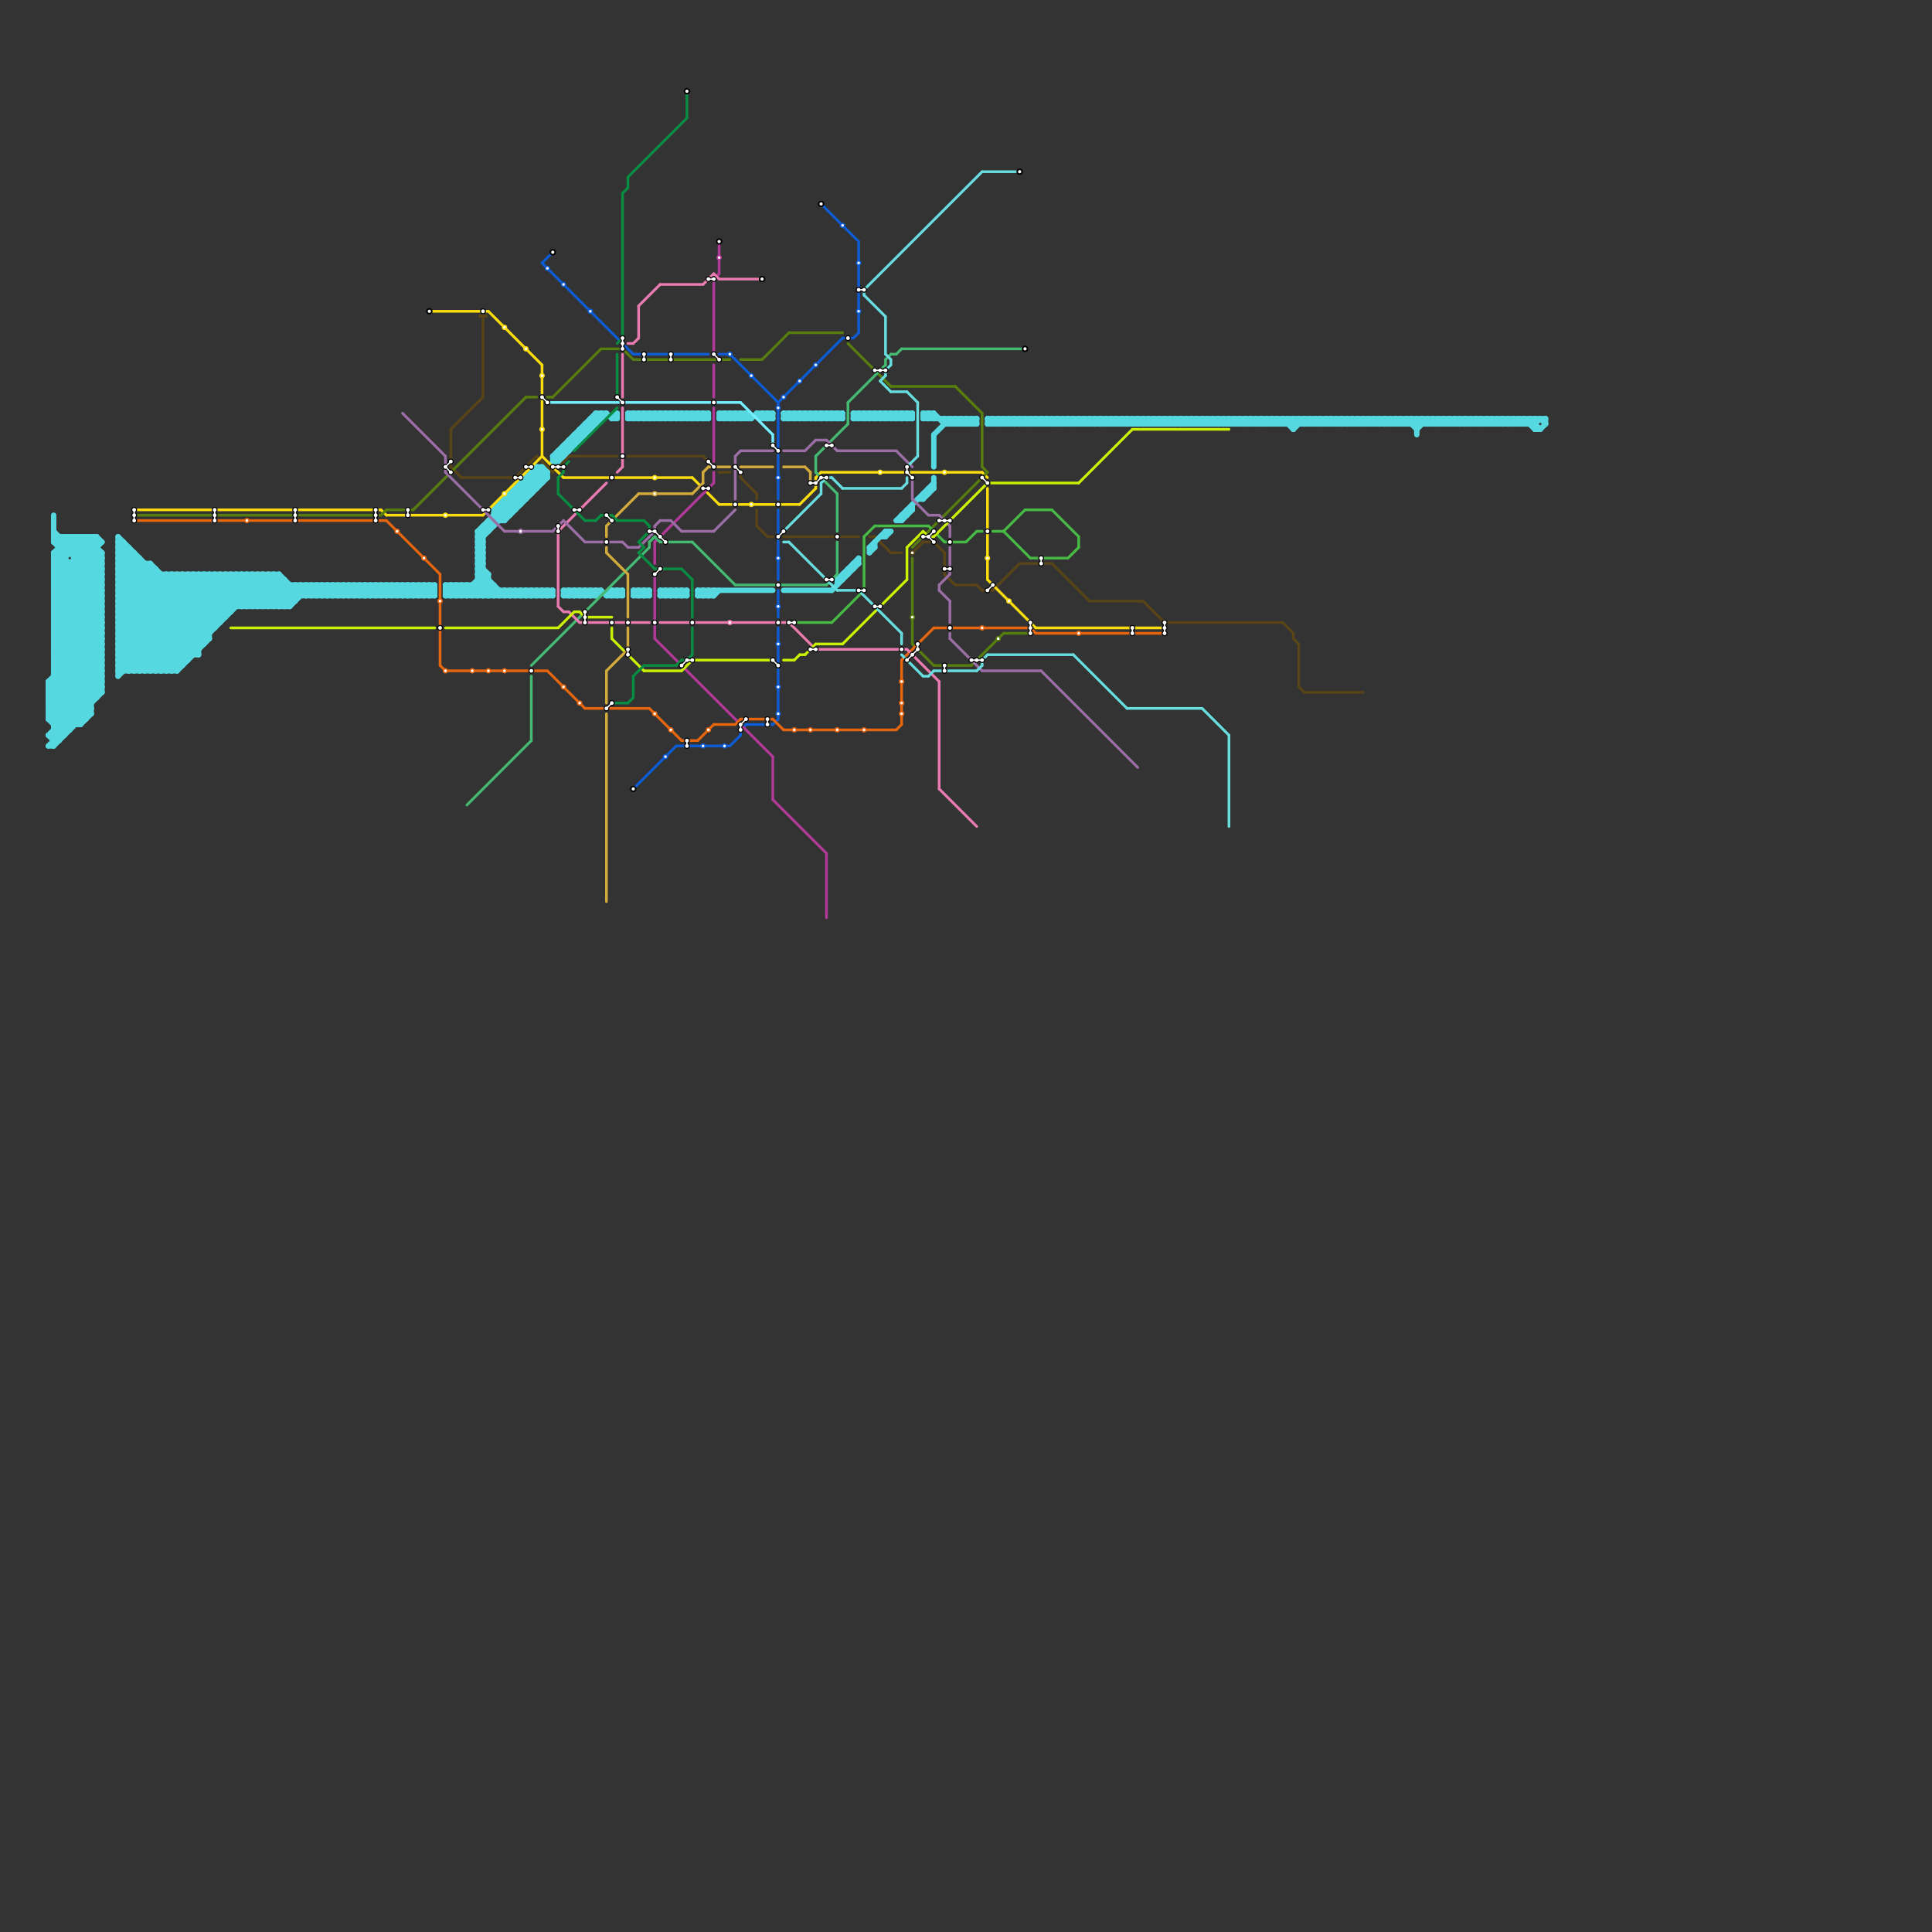 
<svg version="1.1" xmlns="http://www.w3.org/2000/svg" viewBox="0 0 360 360">
<rect x="0" y="0" width="360" height="360" fill="#333333" stroke="none"/>
<style>text { font: 1px Helvetica; font-weight: 600; white-space: pre; dominant-baseline: central; } line { stroke-width: 1; fill: none; stroke-linecap: round; stroke-linejoin: round; } .c0 { stroke: #594417 } .c1 { stroke: #56d8e1 } .c2 { stroke: #fbdc0e } .c3 { stroke: #0d5cd3 } .c4 { stroke: #567d0d } .c5 { stroke: #b13997 } .c6 { stroke: #e6650f } .c7 { stroke: #45ba72 } .c8 { stroke: #ea7bb1 } .c9 { stroke: #47ba45 } .c10 { stroke: #9c6ea6 } .c11 { stroke: #caf104 } .c12 { stroke: #d3aa3c } .c13 { stroke: #75efff } .c14 { stroke: #088c41 } .c15 { stroke: #68dddf } .w1 { stroke-width: 1; }.w3 { stroke-width: .5; }</style><style>.lxco { stroke: #000; stroke-width: 0.525; fill: #fff; stroke-linecap: square; } .lxci { stroke: #fff; stroke-width: 0.25; fill: #fff; stroke-linecap: square; } </style><defs><g id="wm-xf"><circle r="1.2" fill="#000"/><circle r="0.9" fill="#fff"/><circle r="0.6" fill="#000"/><circle r="0.3" fill="#fff"/></g><g id="wm"><circle r="0.6" fill="#000"/><circle r="0.3" fill="#fff"/></g><g id="l"><circle r="0.45" fill="#fff" stroke="#000" stroke-width="0.2"/></g><g id="cmd-e6650f"><circle r="0.5" fill="#e6650f"/><circle r="0.25" fill="#fff"/></g><g id="cmd-fbdc0e"><circle r="0.5" fill="#fbdc0e"/><circle r="0.25" fill="#fff"/></g><g id="cmd-9c6ea6"><circle r="0.5" fill="#9c6ea6"/><circle r="0.25" fill="#fff"/></g><g id="cmd-0d5cd3"><circle r="0.5" fill="#0d5cd3"/><circle r="0.25" fill="#fff"/></g><g id="cmd-d3aa3c"><circle r="0.5" fill="#d3aa3c"/><circle r="0.25" fill="#fff"/></g><g id="cmd-b13997"><circle r="0.5" fill="#b13997"/><circle r="0.25" fill="#fff"/></g><g id="cmd-ea7bb1"><circle r="0.5" fill="#ea7bb1"/><circle r="0.25" fill="#fff"/></g><g id="cmd-594417"><circle r="0.5" fill="#594417"/><circle r="0.25" fill="#fff"/></g><g id="cmd-567d0d"><circle r="0.5" fill="#567d0d"/><circle r="0.25" fill="#fff"/></g></defs><line class="c0 w3" x1="203" y1="112" x2="213" y2="112"/><line class="c0 w3" x1="190" y1="105" x2="196" y2="105"/><line class="c0 w3" x1="138" y1="89" x2="141" y2="92"/><line class="c0 w3" x1="242" y1="128" x2="243" y2="129"/><line class="c0 w3" x1="146" y1="100" x2="160" y2="100"/><line class="c0 w3" x1="241" y1="118" x2="241" y2="119"/><line class="c0 w3" x1="100" y1="85" x2="103" y2="88"/><line class="c0 w3" x1="183" y1="110" x2="185" y2="110"/><line class="c0 w3" x1="86" y1="89" x2="96" y2="89"/><line class="c0 w3" x1="242" y1="120" x2="242" y2="128"/><line class="c0 w3" x1="174" y1="101" x2="176" y2="103"/><line class="c0 w3" x1="176" y1="103" x2="176" y2="107"/><line class="c0 w3" x1="170" y1="103" x2="172" y2="101"/><line class="c0 w3" x1="176" y1="107" x2="178" y2="109"/><line class="c0 w3" x1="103" y1="88" x2="106" y2="85"/><line class="c0 w3" x1="163" y1="100" x2="166" y2="103"/><line class="c0 w3" x1="241" y1="119" x2="242" y2="120"/><line class="c0 w3" x1="138" y1="88" x2="138" y2="89"/><line class="c0 w3" x1="162" y1="100" x2="163" y2="100"/><line class="c0 w3" x1="134" y1="88" x2="136" y2="88"/><line class="c0 w3" x1="117" y1="85" x2="131" y2="85"/><line class="c0 w3" x1="141" y1="92" x2="141" y2="93"/><line class="c0 w3" x1="166" y1="103" x2="168" y2="103"/><line class="c0 w3" x1="106" y1="85" x2="115" y2="85"/><line class="c0 w3" x1="243" y1="129" x2="254" y2="129"/><line class="c0 w3" x1="84" y1="80" x2="90" y2="74"/><line class="c0 w3" x1="131" y1="85" x2="132" y2="86"/><line class="c0 w3" x1="143" y1="100" x2="144" y2="100"/><line class="c0 w3" x1="239" y1="116" x2="241" y2="118"/><line class="c0 w3" x1="96" y1="89" x2="100" y2="85"/><line class="c0 w3" x1="141" y1="98" x2="143" y2="100"/><line class="c0 w3" x1="196" y1="105" x2="203" y2="112"/><line class="c0 w3" x1="185" y1="110" x2="190" y2="105"/><line class="c0 w3" x1="213" y1="112" x2="217" y2="116"/><line class="c0 w3" x1="182" y1="109" x2="183" y2="110"/><line class="c0 w3" x1="172" y1="101" x2="174" y2="101"/><line class="c0 w3" x1="217" y1="116" x2="239" y2="116"/><line class="c0 w3" x1="178" y1="109" x2="182" y2="109"/><line class="c0 w3" x1="90" y1="59" x2="90" y2="74"/><line class="c0 w3" x1="141" y1="95" x2="141" y2="98"/><line class="c0 w3" x1="84" y1="87" x2="86" y2="89"/><line class="c0 w3" x1="84" y1="80" x2="84" y2="87"/><line class="c1 " x1="251" y1="78" x2="251" y2="79"/><line class="c1 " x1="22" y1="107" x2="25" y2="104"/><line class="c1 " x1="98" y1="110" x2="99" y2="111"/><line class="c1 " x1="238" y1="78" x2="238" y2="79"/><line class="c1 " x1="22" y1="114" x2="43" y2="114"/><line class="c1 " x1="245" y1="78" x2="246" y2="79"/><line class="c1 " x1="127" y1="77" x2="127" y2="78"/><line class="c1 " x1="131" y1="110" x2="131" y2="111"/><line class="c1 " x1="217" y1="78" x2="217" y2="79"/><line class="c1 " x1="263" y1="79" x2="264" y2="78"/><line class="c1 " x1="97" y1="111" x2="98" y2="110"/><line class="c1 " x1="253" y1="78" x2="253" y2="79"/><line class="c1 " x1="66" y1="109" x2="68" y2="111"/><line class="c1 " x1="150" y1="77" x2="151" y2="78"/><line class="c1 " x1="10" y1="111" x2="18" y2="103"/><line class="c1 " x1="260" y1="78" x2="261" y2="79"/><line class="c1 " x1="130" y1="110" x2="144" y2="110"/><line class="c1 " x1="111" y1="77" x2="113" y2="77"/><line class="c1 " x1="22" y1="104" x2="24" y2="102"/><line class="c1 " x1="155" y1="78" x2="156" y2="77"/><line class="c1 " x1="68" y1="109" x2="70" y2="111"/><line class="c1 " x1="252" y1="79" x2="253" y2="78"/><line class="c1 " x1="152" y1="77" x2="153" y2="78"/><line class="c1 " x1="139" y1="77" x2="139" y2="78"/><line class="c1 " x1="284" y1="78" x2="286" y2="80"/><line class="c1 " x1="17" y1="100" x2="18" y2="101"/><line class="c1 " x1="10" y1="136" x2="13" y2="136"/><line class="c1 " x1="202" y1="79" x2="203" y2="78"/><line class="c1 " x1="108" y1="110" x2="109" y2="111"/><line class="c1 " x1="67" y1="109" x2="69" y2="111"/><line class="c1 " x1="134" y1="78" x2="140" y2="78"/><line class="c1 " x1="113" y1="111" x2="114" y2="110"/><line class="c1 " x1="122" y1="77" x2="122" y2="78"/><line class="c1 " x1="10" y1="105" x2="19" y2="105"/><line class="c1 " x1="22" y1="107" x2="52" y2="107"/><line class="c1 " x1="22" y1="106" x2="25" y2="103"/><line class="c1 " x1="9" y1="131" x2="17" y2="131"/><line class="c1 " x1="10" y1="105" x2="19" y2="114"/><line class="c1 " x1="147" y1="77" x2="148" y2="78"/><line class="c1 " x1="276" y1="79" x2="277" y2="78"/><line class="c1 " x1="109" y1="110" x2="110" y2="111"/><line class="c1 " x1="89" y1="99" x2="90" y2="100"/><line class="c1 " x1="22" y1="121" x2="36" y2="107"/><line class="c1 " x1="115" y1="111" x2="116" y2="110"/><line class="c1 " x1="172" y1="93" x2="174" y2="91"/><line class="c1 " x1="96" y1="111" x2="97" y2="110"/><line class="c1 " x1="152" y1="78" x2="153" y2="77"/><line class="c1 " x1="10" y1="108" x2="18" y2="100"/><line class="c1 " x1="19" y1="103" x2="19" y2="129"/><line class="c1 " x1="278" y1="79" x2="279" y2="78"/><line class="c1 " x1="92" y1="96" x2="93" y2="97"/><line class="c1 " x1="22" y1="122" x2="37" y2="122"/><line class="c1 " x1="22" y1="106" x2="29" y2="106"/><line class="c1 " x1="199" y1="79" x2="200" y2="78"/><line class="c1 " x1="258" y1="78" x2="259" y2="79"/><line class="c1 " x1="67" y1="111" x2="69" y2="109"/><line class="c1 " x1="226" y1="78" x2="226" y2="79"/><line class="c1 " x1="94" y1="94" x2="95" y2="95"/><line class="c1 " x1="132" y1="77" x2="132" y2="78"/><line class="c1 " x1="233" y1="78" x2="234" y2="79"/><line class="c1 " x1="155" y1="110" x2="160" y2="105"/><line class="c1 " x1="163" y1="77" x2="164" y2="78"/><line class="c1 " x1="195" y1="78" x2="196" y2="79"/><line class="c1 " x1="13" y1="105" x2="13" y2="136"/><line class="c1 " x1="57" y1="109" x2="57" y2="111"/><line class="c1 " x1="10" y1="134" x2="19" y2="125"/><line class="c1 " x1="22" y1="119" x2="34" y2="107"/><line class="c1 " x1="213" y1="79" x2="214" y2="78"/><line class="c1 " x1="10" y1="126" x2="19" y2="126"/><line class="c1 " x1="69" y1="111" x2="71" y2="109"/><line class="c1 " x1="228" y1="78" x2="228" y2="79"/><line class="c1 " x1="89" y1="109" x2="91" y2="111"/><line class="c1 " x1="89" y1="102" x2="90" y2="101"/><line class="c1 " x1="200" y1="79" x2="201" y2="78"/><line class="c1 " x1="210" y1="78" x2="211" y2="79"/><line class="c1 " x1="89" y1="104" x2="90" y2="103"/><line class="c1 " x1="235" y1="78" x2="236" y2="79"/><line class="c1 " x1="22" y1="112" x2="55" y2="112"/><line class="c1 " x1="165" y1="77" x2="166" y2="78"/><line class="c1 " x1="197" y1="78" x2="198" y2="79"/><line class="c1 " x1="259" y1="78" x2="260" y2="79"/><line class="c1 " x1="243" y1="78" x2="243" y2="79"/><line class="c1 " x1="46" y1="113" x2="52" y2="107"/><line class="c1 " x1="165" y1="99" x2="166" y2="99"/><line class="c1 " x1="10" y1="100" x2="18" y2="100"/><line class="c1 " x1="106" y1="110" x2="106" y2="111"/><line class="c1 " x1="159" y1="105" x2="159" y2="106"/><line class="c1 " x1="22" y1="122" x2="25" y2="125"/><line class="c1 " x1="64" y1="111" x2="66" y2="109"/><line class="c1 " x1="135" y1="77" x2="135" y2="78"/><line class="c1 " x1="118" y1="111" x2="119" y2="110"/><line class="c1 " x1="45" y1="107" x2="51" y2="113"/><line class="c1 " x1="190" y1="78" x2="190" y2="79"/><line class="c1 " x1="172" y1="78" x2="173" y2="77"/><line class="c1 " x1="10" y1="101" x2="11" y2="100"/><line class="c1 " x1="103" y1="86" x2="112" y2="77"/><line class="c1 " x1="227" y1="79" x2="228" y2="78"/><line class="c1 " x1="264" y1="80" x2="266" y2="78"/><line class="c1 " x1="25" y1="103" x2="25" y2="125"/><line class="c1 " x1="109" y1="111" x2="110" y2="110"/><line class="c1 " x1="254" y1="78" x2="254" y2="79"/><line class="c1 " x1="47" y1="107" x2="53" y2="113"/><line class="c1 " x1="160" y1="77" x2="160" y2="78"/><line class="c1 " x1="261" y1="78" x2="262" y2="79"/><line class="c1 " x1="22" y1="109" x2="81" y2="109"/><line class="c1 " x1="179" y1="78" x2="180" y2="79"/><line class="c1 " x1="266" y1="79" x2="267" y2="78"/><line class="c1 " x1="256" y1="78" x2="256" y2="79"/><line class="c1 " x1="10" y1="107" x2="19" y2="107"/><line class="c1 " x1="18" y1="100" x2="18" y2="130"/><line class="c1 " x1="69" y1="109" x2="71" y2="111"/><line class="c1 " x1="22" y1="125" x2="40" y2="107"/><line class="c1 " x1="190" y1="78" x2="191" y2="79"/><line class="c1 " x1="231" y1="78" x2="231" y2="79"/><line class="c1 " x1="33" y1="125" x2="39" y2="119"/><line class="c1 " x1="70" y1="109" x2="70" y2="111"/><line class="c1 " x1="268" y1="79" x2="269" y2="78"/><line class="c1 " x1="99" y1="110" x2="99" y2="111"/><line class="c1 " x1="96" y1="91" x2="96" y2="95"/><line class="c1 " x1="100" y1="90" x2="100" y2="91"/><line class="c1 " x1="195" y1="79" x2="196" y2="78"/><line class="c1 " x1="93" y1="94" x2="93" y2="97"/><line class="c1 " x1="138" y1="77" x2="139" y2="78"/><line class="c1 " x1="248" y1="78" x2="249" y2="79"/><line class="c1 " x1="22" y1="117" x2="32" y2="107"/><line class="c1 " x1="57" y1="111" x2="59" y2="109"/><line class="c1 " x1="264" y1="78" x2="265" y2="79"/><line class="c1 " x1="38" y1="107" x2="44" y2="113"/><line class="c1 " x1="98" y1="89" x2="98" y2="93"/><line class="c1 " x1="101" y1="110" x2="101" y2="111"/><line class="c1 " x1="55" y1="109" x2="55" y2="112"/><line class="c1 " x1="146" y1="77" x2="146" y2="78"/><line class="c1 " x1="22" y1="114" x2="33" y2="125"/><line class="c1 " x1="153" y1="77" x2="154" y2="78"/><line class="c1 " x1="132" y1="110" x2="133" y2="111"/><line class="c1 " x1="93" y1="94" x2="97" y2="94"/><line class="c1 " x1="272" y1="78" x2="272" y2="79"/><line class="c1 " x1="119" y1="110" x2="120" y2="111"/><line class="c1 " x1="12" y1="100" x2="19" y2="107"/><line class="c1 " x1="279" y1="78" x2="280" y2="79"/><line class="c1 " x1="94" y1="110" x2="94" y2="111"/><line class="c1 " x1="266" y1="78" x2="267" y2="79"/><line class="c1 " x1="16" y1="100" x2="19" y2="103"/><line class="c1 " x1="247" y1="78" x2="247" y2="79"/><line class="c1 " x1="185" y1="78" x2="185" y2="79"/><line class="c1 " x1="216" y1="78" x2="217" y2="79"/><line class="c1 " x1="124" y1="111" x2="125" y2="110"/><line class="c1 " x1="284" y1="79" x2="285" y2="78"/><line class="c1 " x1="110" y1="78" x2="112" y2="78"/><line class="c1 " x1="281" y1="78" x2="282" y2="79"/><line class="c1 " x1="271" y1="79" x2="272" y2="78"/><line class="c1 " x1="89" y1="101" x2="102" y2="88"/><line class="c1 " x1="10" y1="106" x2="19" y2="106"/><line class="c1 " x1="249" y1="78" x2="249" y2="79"/><line class="c1 " x1="160" y1="78" x2="161" y2="77"/><line class="c1 " x1="10" y1="104" x2="19" y2="113"/><line class="c1 " x1="221" y1="79" x2="222" y2="78"/><line class="c1 " x1="123" y1="111" x2="128" y2="111"/><line class="c1 " x1="10" y1="106" x2="19" y2="115"/><line class="c1 " x1="215" y1="79" x2="216" y2="78"/><line class="c1 " x1="218" y1="78" x2="219" y2="79"/><line class="c1 " x1="267" y1="78" x2="267" y2="79"/><line class="c1 " x1="286" y1="79" x2="287" y2="78"/><line class="c1 " x1="274" y1="78" x2="275" y2="79"/><line class="c1 " x1="280" y1="78" x2="281" y2="79"/><line class="c1 " x1="58" y1="109" x2="58" y2="111"/><line class="c1 " x1="168" y1="97" x2="170" y2="95"/><line class="c1 " x1="63" y1="109" x2="63" y2="111"/><line class="c1 " x1="186" y1="78" x2="186" y2="79"/><line class="c1 " x1="173" y1="91" x2="173" y2="92"/><line class="c1 " x1="86" y1="111" x2="90" y2="107"/><line class="c1 " x1="223" y1="79" x2="224" y2="78"/><line class="c1 " x1="279" y1="79" x2="280" y2="78"/><line class="c1 " x1="88" y1="109" x2="90" y2="111"/><line class="c1 " x1="211" y1="78" x2="212" y2="79"/><line class="c1 " x1="269" y1="78" x2="269" y2="79"/><line class="c1 " x1="166" y1="77" x2="167" y2="78"/><line class="c1 " x1="60" y1="109" x2="60" y2="111"/><line class="c1 " x1="47" y1="113" x2="52" y2="108"/><line class="c1 " x1="72" y1="111" x2="74" y2="109"/><line class="c1 " x1="281" y1="79" x2="282" y2="78"/><line class="c1 " x1="9" y1="130" x2="18" y2="130"/><line class="c1 " x1="90" y1="98" x2="91" y2="99"/><line class="c1 " x1="112" y1="110" x2="113" y2="111"/><line class="c1 " x1="168" y1="77" x2="169" y2="78"/><line class="c1 " x1="136" y1="77" x2="136" y2="78"/><line class="c1 " x1="172" y1="92" x2="173" y2="92"/><line class="c1 " x1="10" y1="125" x2="19" y2="116"/><line class="c1 " x1="70" y1="111" x2="72" y2="109"/><line class="c1 " x1="218" y1="79" x2="219" y2="78"/><line class="c1 " x1="10" y1="125" x2="19" y2="125"/><line class="c1 " x1="9" y1="132" x2="13" y2="136"/><line class="c1 " x1="130" y1="110" x2="131" y2="111"/><line class="c1 " x1="173" y1="78" x2="174" y2="77"/><line class="c1 " x1="105" y1="110" x2="106" y2="111"/><line class="c1 " x1="174" y1="77" x2="176" y2="79"/><line class="c1 " x1="100" y1="87" x2="102" y2="89"/><line class="c1 " x1="89" y1="103" x2="90" y2="102"/><line class="c1 " x1="151" y1="77" x2="151" y2="78"/><line class="c1 " x1="187" y1="78" x2="188" y2="79"/><line class="c1 " x1="100" y1="110" x2="100" y2="111"/><line class="c1 " x1="174" y1="81" x2="174" y2="87"/><line class="c1 " x1="77" y1="109" x2="79" y2="111"/><line class="c1 " x1="174" y1="89" x2="174" y2="91"/><line class="c1 " x1="107" y1="110" x2="108" y2="111"/><line class="c1 " x1="180" y1="78" x2="181" y2="79"/><line class="c1 " x1="229" y1="78" x2="230" y2="79"/><line class="c1 " x1="125" y1="111" x2="126" y2="110"/><line class="c1 " x1="22" y1="104" x2="38" y2="120"/><line class="c1 " x1="204" y1="78" x2="205" y2="79"/><line class="c1 " x1="22" y1="119" x2="28" y2="125"/><line class="c1 " x1="262" y1="78" x2="262" y2="79"/><line class="c1 " x1="234" y1="79" x2="235" y2="78"/><line class="c1 " x1="10" y1="136" x2="11" y2="137"/><line class="c1 " x1="125" y1="110" x2="125" y2="111"/><line class="c1 " x1="121" y1="77" x2="122" y2="78"/><line class="c1 " x1="9" y1="133" x2="19" y2="123"/><line class="c1 " x1="71" y1="109" x2="71" y2="111"/><line class="c1 " x1="209" y1="79" x2="210" y2="78"/><line class="c1 " x1="10" y1="124" x2="17" y2="131"/><line class="c1 " x1="199" y1="78" x2="199" y2="79"/><line class="c1 " x1="159" y1="78" x2="170" y2="78"/><line class="c1 " x1="9" y1="127" x2="19" y2="117"/><line class="c1 " x1="22" y1="109" x2="35" y2="122"/><line class="c1 " x1="72" y1="109" x2="74" y2="111"/><line class="c1 " x1="206" y1="78" x2="207" y2="79"/><line class="c1 " x1="154" y1="77" x2="154" y2="78"/><line class="c1 " x1="88" y1="111" x2="91" y2="108"/><line class="c1 " x1="193" y1="78" x2="194" y2="79"/><line class="c1 " x1="239" y1="78" x2="241" y2="80"/><line class="c1 " x1="22" y1="112" x2="28" y2="106"/><line class="c1 " x1="92" y1="96" x2="95" y2="96"/><line class="c1 " x1="127" y1="110" x2="127" y2="111"/><line class="c1 " x1="168" y1="96" x2="169" y2="96"/><line class="c1 " x1="96" y1="91" x2="100" y2="91"/><line class="c1 " x1="120" y1="78" x2="121" y2="77"/><line class="c1 " x1="22" y1="102" x2="23" y2="101"/><line class="c1 " x1="211" y1="79" x2="212" y2="78"/><line class="c1 " x1="123" y1="77" x2="124" y2="78"/><line class="c1 " x1="123" y1="110" x2="128" y2="110"/><line class="c1 " x1="102" y1="110" x2="102" y2="111"/><line class="c1 " x1="22" y1="115" x2="30" y2="107"/><line class="c1 " x1="29" y1="125" x2="47" y2="107"/><line class="c1 " x1="49" y1="113" x2="53" y2="109"/><line class="c1 " x1="85" y1="111" x2="87" y2="109"/><line class="c1 " x1="156" y1="77" x2="156" y2="78"/><line class="c1 " x1="257" y1="78" x2="258" y2="79"/><line class="c1 " x1="128" y1="78" x2="129" y2="77"/><line class="c1 " x1="105" y1="83" x2="106" y2="84"/><line class="c1 " x1="60" y1="111" x2="62" y2="109"/><line class="c1 " x1="23" y1="101" x2="23" y2="125"/><line class="c1 " x1="126" y1="111" x2="127" y2="110"/><line class="c1 " x1="125" y1="110" x2="126" y2="111"/><line class="c1 " x1="41" y1="107" x2="47" y2="113"/><line class="c1 " x1="149" y1="77" x2="149" y2="78"/><line class="c1 " x1="288" y1="78" x2="288" y2="79"/><line class="c1 " x1="157" y1="107" x2="157" y2="108"/><line class="c1 " x1="130" y1="111" x2="131" y2="110"/><line class="c1 " x1="275" y1="78" x2="275" y2="79"/><line class="c1 " x1="22" y1="104" x2="26" y2="104"/><line class="c1 " x1="103" y1="110" x2="103" y2="111"/><line class="c1 " x1="174" y1="81" x2="177" y2="78"/><line class="c1 " x1="22" y1="103" x2="38" y2="119"/><line class="c1 " x1="9" y1="137" x2="12" y2="137"/><line class="c1 " x1="63" y1="109" x2="65" y2="111"/><line class="c1 " x1="43" y1="107" x2="49" y2="113"/><line class="c1 " x1="209" y1="78" x2="210" y2="79"/><line class="c1 " x1="282" y1="78" x2="283" y2="79"/><line class="c1 " x1="163" y1="101" x2="163" y2="102"/><line class="c1 " x1="219" y1="78" x2="220" y2="79"/><line class="c1 " x1="22" y1="101" x2="23" y2="101"/><line class="c1 " x1="277" y1="78" x2="277" y2="79"/><line class="c1 " x1="167" y1="77" x2="167" y2="78"/><line class="c1 " x1="120" y1="110" x2="121" y2="111"/><line class="c1 " x1="10" y1="123" x2="17" y2="130"/><line class="c1 " x1="159" y1="77" x2="170" y2="77"/><line class="c1 " x1="14" y1="104" x2="19" y2="104"/><line class="c1 " x1="252" y1="78" x2="252" y2="79"/><line class="c1 " x1="10" y1="104" x2="14" y2="100"/><line class="c1 " x1="22" y1="116" x2="41" y2="116"/><line class="c1 " x1="283" y1="78" x2="284" y2="79"/><line class="c1 " x1="177" y1="78" x2="178" y2="79"/><line class="c1 " x1="22" y1="105" x2="24" y2="103"/><line class="c1 " x1="106" y1="82" x2="107" y2="83"/><line class="c1 " x1="66" y1="109" x2="66" y2="111"/><line class="c1 " x1="54" y1="113" x2="58" y2="109"/><line class="c1 " x1="134" y1="77" x2="135" y2="78"/><line class="c1 " x1="84" y1="111" x2="86" y2="109"/><line class="c1 " x1="22" y1="123" x2="35" y2="123"/><line class="c1 " x1="85" y1="109" x2="87" y2="111"/><line class="c1 " x1="109" y1="79" x2="110" y2="80"/><line class="c1 " x1="32" y1="107" x2="41" y2="116"/><line class="c1 " x1="10" y1="99" x2="19" y2="108"/><line class="c1 " x1="169" y1="77" x2="170" y2="78"/><line class="c1 " x1="176" y1="78" x2="176" y2="79"/><line class="c1 " x1="121" y1="110" x2="121" y2="111"/><line class="c1 " x1="224" y1="79" x2="225" y2="78"/><line class="c1 " x1="14" y1="103" x2="17" y2="100"/><line class="c1 " x1="115" y1="110" x2="115" y2="111"/><line class="c1 " x1="111" y1="77" x2="112" y2="78"/><line class="c1 " x1="285" y1="78" x2="287" y2="80"/><line class="c1 " x1="201" y1="78" x2="202" y2="79"/><line class="c1 " x1="92" y1="95" x2="94" y2="97"/><line class="c1 " x1="79" y1="111" x2="81" y2="109"/><line class="c1 " x1="188" y1="78" x2="189" y2="79"/><line class="c1 " x1="224" y1="78" x2="224" y2="79"/><line class="c1 " x1="10" y1="109" x2="18" y2="101"/><line class="c1 " x1="234" y1="78" x2="234" y2="79"/><line class="c1 " x1="287" y1="80" x2="288" y2="79"/><line class="c1 " x1="114" y1="111" x2="115" y2="110"/><line class="c1 " x1="83" y1="111" x2="103" y2="111"/><line class="c1 " x1="203" y1="78" x2="204" y2="79"/><line class="c1 " x1="230" y1="78" x2="231" y2="79"/><line class="c1 " x1="236" y1="79" x2="237" y2="78"/><line class="c1 " x1="116" y1="110" x2="116" y2="111"/><line class="c1 " x1="24" y1="102" x2="24" y2="125"/><line class="c1 " x1="79" y1="109" x2="79" y2="111"/><line class="c1 " x1="207" y1="78" x2="207" y2="79"/><line class="c1 " x1="263" y1="78" x2="263" y2="79"/><line class="c1 " x1="162" y1="103" x2="163" y2="102"/><line class="c1 " x1="110" y1="110" x2="111" y2="111"/><line class="c1 " x1="214" y1="78" x2="215" y2="79"/><line class="c1 " x1="232" y1="78" x2="233" y2="79"/><line class="c1 " x1="22" y1="121" x2="37" y2="121"/><line class="c1 " x1="286" y1="78" x2="286" y2="80"/><line class="c1 " x1="200" y1="78" x2="200" y2="79"/><line class="c1 " x1="81" y1="109" x2="81" y2="111"/><line class="c1 " x1="250" y1="79" x2="251" y2="78"/><line class="c1 " x1="278" y1="78" x2="279" y2="79"/><line class="c1 " x1="265" y1="78" x2="265" y2="79"/><line class="c1 " x1="155" y1="77" x2="155" y2="78"/><line class="c1 " x1="13" y1="100" x2="19" y2="106"/><line class="c1 " x1="237" y1="79" x2="238" y2="78"/><line class="c1 " x1="80" y1="109" x2="81" y2="110"/><line class="c1 " x1="89" y1="105" x2="91" y2="107"/><line class="c1 " x1="137" y1="77" x2="138" y2="78"/><line class="c1 " x1="162" y1="77" x2="163" y2="78"/><line class="c1 " x1="108" y1="80" x2="108" y2="82"/><line class="c1 " x1="170" y1="77" x2="170" y2="78"/><line class="c1 " x1="202" y1="78" x2="202" y2="79"/><line class="c1 " x1="142" y1="78" x2="143" y2="77"/><line class="c1 " x1="176" y1="79" x2="182" y2="79"/><line class="c1 " x1="157" y1="77" x2="157" y2="78"/><line class="c1 " x1="139" y1="77" x2="140" y2="78"/><line class="c1 " x1="239" y1="79" x2="240" y2="78"/><line class="c1 " x1="146" y1="110" x2="155" y2="110"/><line class="c1 " x1="129" y1="78" x2="130" y2="77"/><line class="c1 " x1="164" y1="77" x2="165" y2="78"/><line class="c1 " x1="214" y1="79" x2="215" y2="78"/><line class="c1 " x1="10" y1="112" x2="19" y2="103"/><line class="c1 " x1="172" y1="77" x2="172" y2="78"/><line class="c1 " x1="10" y1="114" x2="19" y2="105"/><line class="c1 " x1="10" y1="112" x2="19" y2="112"/><line class="c1 " x1="32" y1="125" x2="50" y2="107"/><line class="c1 " x1="142" y1="78" x2="144" y2="78"/><line class="c1 " x1="10" y1="114" x2="19" y2="114"/><line class="c1 " x1="104" y1="84" x2="106" y2="84"/><line class="c1 " x1="52" y1="113" x2="56" y2="109"/><line class="c1 " x1="167" y1="97" x2="174" y2="90"/><line class="c1 " x1="131" y1="78" x2="132" y2="77"/><line class="c1 " x1="10" y1="112" x2="19" y2="121"/><line class="c1 " x1="42" y1="107" x2="42" y2="115"/><line class="c1 " x1="22" y1="111" x2="28" y2="105"/><line class="c1 " x1="10" y1="114" x2="19" y2="123"/><line class="c1 " x1="172" y1="78" x2="182" y2="78"/><line class="c1 " x1="33" y1="107" x2="33" y2="125"/><line class="c1 " x1="100" y1="87" x2="101" y2="87"/><line class="c1 " x1="96" y1="110" x2="96" y2="111"/><line class="c1 " x1="22" y1="103" x2="23" y2="102"/><line class="c1 " x1="250" y1="78" x2="251" y2="79"/><line class="c1 " x1="191" y1="78" x2="191" y2="79"/><line class="c1 " x1="225" y1="78" x2="226" y2="79"/><line class="c1 " x1="105" y1="111" x2="111" y2="111"/><line class="c1 " x1="278" y1="78" x2="278" y2="79"/><line class="c1 " x1="113" y1="111" x2="116" y2="111"/><line class="c1 " x1="184" y1="79" x2="185" y2="78"/><line class="c1 " x1="212" y1="78" x2="213" y2="79"/><line class="c1 " x1="255" y1="79" x2="256" y2="78"/><line class="c1 " x1="89" y1="106" x2="90" y2="106"/><line class="c1 " x1="184" y1="78" x2="184" y2="79"/><line class="c1 " x1="89" y1="100" x2="90" y2="100"/><line class="c1 " x1="92" y1="109" x2="92" y2="111"/><line class="c1 " x1="9" y1="137" x2="10" y2="138"/><line class="c1 " x1="220" y1="78" x2="220" y2="79"/><line class="c1 " x1="117" y1="77" x2="118" y2="78"/><line class="c1 " x1="178" y1="78" x2="179" y2="79"/><line class="c1 " x1="227" y1="78" x2="228" y2="79"/><line class="c1 " x1="67" y1="109" x2="67" y2="111"/><line class="c1 " x1="125" y1="77" x2="125" y2="78"/><line class="c1 " x1="123" y1="110" x2="123" y2="111"/><line class="c1 " x1="119" y1="77" x2="120" y2="78"/><line class="c1 " x1="95" y1="111" x2="96" y2="110"/><line class="c1 " x1="69" y1="109" x2="69" y2="111"/><line class="c1 " x1="10" y1="113" x2="19" y2="104"/><line class="c1 " x1="10" y1="115" x2="19" y2="106"/><line class="c1 " x1="10" y1="113" x2="19" y2="113"/><line class="c1 " x1="10" y1="115" x2="19" y2="115"/><line class="c1 " x1="215" y1="78" x2="215" y2="79"/><line class="c1 " x1="124" y1="78" x2="125" y2="77"/><line class="c1 " x1="10" y1="113" x2="19" y2="122"/><line class="c1 " x1="22" y1="114" x2="29" y2="107"/><line class="c1 " x1="9" y1="132" x2="19" y2="122"/><line class="c1 " x1="118" y1="78" x2="119" y2="77"/><line class="c1 " x1="10" y1="115" x2="19" y2="124"/><line class="c1 " x1="9" y1="134" x2="19" y2="124"/><line class="c1 " x1="33" y1="107" x2="41" y2="115"/><line class="c1 " x1="238" y1="78" x2="239" y2="79"/><line class="c1 " x1="10" y1="122" x2="18" y2="130"/><line class="c1 " x1="120" y1="77" x2="120" y2="78"/><line class="c1 " x1="127" y1="77" x2="128" y2="78"/><line class="c1 " x1="124" y1="110" x2="124" y2="111"/><line class="c1 " x1="118" y1="110" x2="118" y2="111"/><line class="c1 " x1="264" y1="78" x2="264" y2="81"/><line class="c1 " x1="271" y1="78" x2="271" y2="79"/><line class="c1 " x1="22" y1="119" x2="39" y2="119"/><line class="c1 " x1="246" y1="78" x2="246" y2="79"/><line class="c1 " x1="59" y1="109" x2="61" y2="111"/><line class="c1 " x1="89" y1="105" x2="90" y2="105"/><line class="c1 " x1="240" y1="78" x2="241" y2="79"/><line class="c1 " x1="147" y1="77" x2="147" y2="78"/><line class="c1 " x1="22" y1="111" x2="81" y2="111"/><line class="c1 " x1="119" y1="78" x2="120" y2="77"/><line class="c1 " x1="273" y1="78" x2="273" y2="79"/><line class="c1 " x1="107" y1="81" x2="108" y2="82"/><line class="c1 " x1="61" y1="109" x2="63" y2="111"/><line class="c1 " x1="245" y1="79" x2="246" y2="78"/><line class="c1 " x1="179" y1="79" x2="180" y2="78"/><line class="c1 " x1="9" y1="133" x2="17" y2="133"/><line class="c1 " x1="87" y1="109" x2="87" y2="111"/><line class="c1 " x1="189" y1="79" x2="190" y2="78"/><line class="c1 " x1="260" y1="79" x2="261" y2="78"/><line class="c1 " x1="150" y1="78" x2="151" y2="77"/><line class="c1 " x1="95" y1="93" x2="96" y2="94"/><line class="c1 " x1="83" y1="110" x2="103" y2="110"/><line class="c1 " x1="16" y1="100" x2="16" y2="134"/><line class="c1 " x1="130" y1="77" x2="131" y2="78"/><line class="c1 " x1="102" y1="88" x2="102" y2="89"/><line class="c1 " x1="268" y1="78" x2="268" y2="79"/><line class="c1 " x1="22" y1="102" x2="39" y2="119"/><line class="c1 " x1="56" y1="109" x2="58" y2="111"/><line class="c1 " x1="240" y1="79" x2="241" y2="78"/><line class="c1 " x1="38" y1="107" x2="38" y2="120"/><line class="c1 " x1="41" y1="107" x2="41" y2="116"/><line class="c1 " x1="108" y1="111" x2="109" y2="110"/><line class="c1 " x1="94" y1="93" x2="94" y2="97"/><line class="c1 " x1="173" y1="77" x2="173" y2="78"/><line class="c1 " x1="50" y1="107" x2="55" y2="112"/><line class="c1 " x1="205" y1="79" x2="206" y2="78"/><line class="c1 " x1="104" y1="84" x2="104" y2="86"/><line class="c1 " x1="49" y1="107" x2="54" y2="112"/><line class="c1 " x1="22" y1="126" x2="41" y2="107"/><line class="c1 " x1="192" y1="79" x2="193" y2="78"/><line class="c1 " x1="251" y1="78" x2="252" y2="79"/><line class="c1 " x1="10" y1="124" x2="19" y2="115"/><line class="c1 " x1="147" y1="78" x2="148" y2="77"/><line class="c1 " x1="192" y1="78" x2="192" y2="79"/><line class="c1 " x1="10" y1="124" x2="19" y2="124"/><line class="c1 " x1="22" y1="105" x2="37" y2="120"/><line class="c1 " x1="226" y1="78" x2="227" y2="79"/><line class="c1 " x1="22" y1="107" x2="37" y2="122"/><line class="c1 " x1="99" y1="88" x2="99" y2="92"/><line class="c1 " x1="284" y1="78" x2="284" y2="79"/><line class="c1 " x1="131" y1="110" x2="132" y2="111"/><line class="c1 " x1="222" y1="78" x2="222" y2="79"/><line class="c1 " x1="217" y1="78" x2="218" y2="79"/><line class="c1 " x1="25" y1="125" x2="43" y2="107"/><line class="c1 " x1="194" y1="79" x2="195" y2="78"/><line class="c1 " x1="253" y1="78" x2="254" y2="79"/><line class="c1 " x1="164" y1="100" x2="165" y2="100"/><line class="c1 " x1="22" y1="118" x2="33" y2="107"/><line class="c1 " x1="62" y1="111" x2="64" y2="109"/><line class="c1 " x1="221" y1="78" x2="221" y2="79"/><line class="c1 " x1="228" y1="78" x2="229" y2="79"/><line class="c1 " x1="35" y1="107" x2="42" y2="114"/><line class="c1 " x1="187" y1="79" x2="188" y2="78"/><line class="c1 " x1="114" y1="110" x2="114" y2="111"/><line class="c1 " x1="258" y1="79" x2="259" y2="78"/><line class="c1 " x1="77" y1="109" x2="77" y2="111"/><line class="c1 " x1="10" y1="107" x2="19" y2="116"/><line class="c1 " x1="151" y1="77" x2="152" y2="78"/><line class="c1 " x1="236" y1="78" x2="236" y2="79"/><line class="c1 " x1="233" y1="79" x2="234" y2="78"/><line class="c1 " x1="91" y1="107" x2="91" y2="111"/><line class="c1 " x1="237" y1="78" x2="238" y2="79"/><line class="c1 " x1="223" y1="78" x2="223" y2="79"/><line class="c1 " x1="118" y1="111" x2="121" y2="111"/><line class="c1 " x1="163" y1="78" x2="164" y2="77"/><line class="c1 " x1="160" y1="77" x2="161" y2="78"/><line class="c1 " x1="156" y1="108" x2="157" y2="108"/><line class="c1 " x1="98" y1="89" x2="99" y2="89"/><line class="c1 " x1="83" y1="110" x2="84" y2="109"/><line class="c1 " x1="138" y1="78" x2="139" y2="77"/><line class="c1 " x1="128" y1="77" x2="128" y2="78"/><line class="c1 " x1="235" y1="79" x2="236" y2="78"/><line class="c1 " x1="85" y1="109" x2="85" y2="111"/><line class="c1 " x1="49" y1="107" x2="49" y2="113"/><line class="c1 " x1="126" y1="110" x2="126" y2="111"/><line class="c1 " x1="122" y1="77" x2="123" y2="78"/><line class="c1 " x1="98" y1="111" x2="99" y2="110"/><line class="c1 " x1="165" y1="78" x2="166" y2="77"/><line class="c1 " x1="72" y1="109" x2="72" y2="111"/><line class="c1 " x1="159" y1="105" x2="160" y2="105"/><line class="c1 " x1="36" y1="107" x2="36" y2="122"/><line class="c1 " x1="89" y1="105" x2="90" y2="104"/><line class="c1 " x1="140" y1="78" x2="141" y2="77"/><line class="c1 " x1="103" y1="86" x2="104" y2="86"/><line class="c1 " x1="22" y1="113" x2="54" y2="113"/><line class="c1 " x1="50" y1="107" x2="50" y2="113"/><line class="c1 " x1="169" y1="78" x2="170" y2="77"/><line class="c1 " x1="44" y1="107" x2="44" y2="113"/><line class="c1 " x1="87" y1="109" x2="89" y2="111"/><line class="c1 " x1="89" y1="108" x2="92" y2="111"/><line class="c1 " x1="89" y1="99" x2="91" y2="99"/><line class="c1 " x1="62" y1="109" x2="64" y2="111"/><line class="c1 " x1="205" y1="78" x2="205" y2="79"/><line class="c1 " x1="180" y1="79" x2="181" y2="78"/><line class="c1 " x1="108" y1="80" x2="110" y2="80"/><line class="c1 " x1="52" y1="107" x2="52" y2="113"/><line class="c1 " x1="88" y1="109" x2="88" y2="111"/><line class="c1 " x1="105" y1="83" x2="105" y2="85"/><line class="c1 " x1="261" y1="79" x2="262" y2="78"/><line class="c1 " x1="172" y1="77" x2="174" y2="77"/><line class="c1 " x1="52" y1="107" x2="56" y2="111"/><line class="c1 " x1="188" y1="79" x2="189" y2="78"/><line class="c1 " x1="64" y1="109" x2="66" y2="111"/><line class="c1 " x1="22" y1="118" x2="39" y2="118"/><line class="c1 " x1="75" y1="111" x2="77" y2="109"/><line class="c1 " x1="148" y1="77" x2="149" y2="78"/><line class="c1 " x1="185" y1="78" x2="186" y2="79"/><line class="c1 " x1="22" y1="100" x2="39" y2="117"/><line class="c1 " x1="89" y1="99" x2="89" y2="111"/><line class="c1 " x1="241" y1="78" x2="242" y2="79"/><line class="c1 " x1="168" y1="96" x2="168" y2="97"/><line class="c1 " x1="22" y1="110" x2="81" y2="110"/><line class="c1 " x1="22" y1="112" x2="34" y2="124"/><line class="c1 " x1="146" y1="77" x2="147" y2="78"/><line class="c1 " x1="246" y1="79" x2="247" y2="78"/><line class="c1 " x1="14" y1="105" x2="19" y2="110"/><line class="c1 " x1="243" y1="78" x2="244" y2="79"/><line class="c1 " x1="10" y1="106" x2="16" y2="100"/><line class="c1 " x1="272" y1="78" x2="273" y2="79"/><line class="c1 " x1="22" y1="122" x2="37" y2="107"/><line class="c1 " x1="211" y1="78" x2="211" y2="79"/><line class="c1 " x1="54" y1="109" x2="54" y2="113"/><line class="c1 " x1="146" y1="78" x2="157" y2="78"/><line class="c1 " x1="241" y1="80" x2="243" y2="78"/><line class="c1 " x1="10" y1="100" x2="19" y2="109"/><line class="c1 " x1="106" y1="110" x2="107" y2="111"/><line class="c1 " x1="93" y1="111" x2="94" y2="110"/><line class="c1 " x1="91" y1="97" x2="92" y2="98"/><line class="c1 " x1="22" y1="109" x2="26" y2="105"/><line class="c1 " x1="156" y1="108" x2="160" y2="104"/><line class="c1 " x1="135" y1="77" x2="136" y2="78"/><line class="c1 " x1="22" y1="125" x2="33" y2="125"/><line class="c1 " x1="111" y1="111" x2="112" y2="110"/><line class="c1 " x1="153" y1="78" x2="154" y2="77"/><line class="c1 " x1="242" y1="78" x2="242" y2="79"/><line class="c1 " x1="22" y1="101" x2="39" y2="118"/><line class="c1 " x1="93" y1="95" x2="94" y2="96"/><line class="c1 " x1="208" y1="79" x2="209" y2="78"/><line class="c1 " x1="267" y1="78" x2="268" y2="79"/><line class="c1 " x1="254" y1="78" x2="255" y2="79"/><line class="c1 " x1="109" y1="79" x2="109" y2="81"/><line class="c1 " x1="92" y1="95" x2="96" y2="95"/><line class="c1 " x1="244" y1="78" x2="244" y2="79"/><line class="c1 " x1="9" y1="127" x2="16" y2="134"/><line class="c1 " x1="216" y1="79" x2="217" y2="78"/><line class="c1 " x1="272" y1="79" x2="273" y2="78"/><line class="c1 " x1="22" y1="124" x2="39" y2="107"/><line class="c1 " x1="210" y1="79" x2="211" y2="78"/><line class="c1 " x1="10" y1="121" x2="18" y2="129"/><line class="c1 " x1="269" y1="78" x2="270" y2="79"/><line class="c1 " x1="75" y1="109" x2="77" y2="111"/><line class="c1 " x1="259" y1="79" x2="260" y2="78"/><line class="c1 " x1="159" y1="77" x2="160" y2="78"/><line class="c1 " x1="28" y1="125" x2="46" y2="107"/><line class="c1 " x1="197" y1="79" x2="198" y2="78"/><line class="c1 " x1="256" y1="78" x2="257" y2="79"/><line class="c1 " x1="10" y1="121" x2="19" y2="112"/><line class="c1 " x1="237" y1="78" x2="237" y2="79"/><line class="c1 " x1="10" y1="123" x2="19" y2="114"/><line class="c1 " x1="10" y1="121" x2="19" y2="121"/><line class="c1 " x1="65" y1="111" x2="67" y2="109"/><line class="c1 " x1="9" y1="128" x2="19" y2="128"/><line class="c1 " x1="10" y1="123" x2="19" y2="123"/><line class="c1 " x1="14" y1="100" x2="14" y2="135"/><line class="c1 " x1="274" y1="79" x2="275" y2="78"/><line class="c1 " x1="231" y1="78" x2="232" y2="79"/><line class="c1 " x1="22" y1="106" x2="37" y2="121"/><line class="c1 " x1="201" y1="79" x2="202" y2="78"/><line class="c1 " x1="161" y1="77" x2="162" y2="78"/><line class="c1 " x1="30" y1="125" x2="48" y2="107"/><line class="c1 " x1="99" y1="110" x2="100" y2="111"/><line class="c1 " x1="58" y1="109" x2="60" y2="111"/><line class="c1 " x1="167" y1="97" x2="168" y2="97"/><line class="c1 " x1="22" y1="100" x2="22" y2="126"/><line class="c1 " x1="129" y1="77" x2="129" y2="78"/><line class="c1 " x1="239" y1="78" x2="239" y2="79"/><line class="c1 " x1="63" y1="111" x2="65" y2="109"/><line class="c1 " x1="22" y1="108" x2="26" y2="104"/><line class="c1 " x1="97" y1="90" x2="97" y2="94"/><line class="c1 " x1="166" y1="78" x2="167" y2="77"/><line class="c1 " x1="101" y1="110" x2="102" y2="111"/><line class="c1 " x1="131" y1="77" x2="131" y2="78"/><line class="c1 " x1="22" y1="105" x2="28" y2="105"/><line class="c1 " x1="22" y1="102" x2="24" y2="102"/><line class="c1 " x1="168" y1="78" x2="169" y2="77"/><line class="c1 " x1="100" y1="110" x2="101" y2="111"/><line class="c1 " x1="99" y1="88" x2="102" y2="88"/><line class="c1 " x1="118" y1="110" x2="121" y2="110"/><line class="c1 " x1="213" y1="78" x2="213" y2="79"/><line class="c1 " x1="106" y1="111" x2="107" y2="110"/><line class="c1 " x1="94" y1="110" x2="95" y2="111"/><line class="c1 " x1="247" y1="78" x2="248" y2="79"/><line class="c1 " x1="14" y1="100" x2="19" y2="105"/><line class="c1 " x1="9" y1="131" x2="19" y2="121"/><line class="c1 " x1="133" y1="110" x2="133" y2="111"/><line class="c1 " x1="105" y1="111" x2="106" y2="110"/><line class="c1 " x1="255" y1="78" x2="255" y2="79"/><line class="c1 " x1="102" y1="110" x2="103" y2="111"/><line class="c1 " x1="190" y1="79" x2="191" y2="78"/><line class="c1 " x1="249" y1="78" x2="250" y2="79"/><line class="c1 " x1="224" y1="78" x2="225" y2="79"/><line class="c1 " x1="22" y1="108" x2="53" y2="108"/><line class="c1 " x1="58" y1="111" x2="60" y2="109"/><line class="c1 " x1="162" y1="102" x2="162" y2="103"/><line class="c1 " x1="92" y1="95" x2="100" y2="87"/><line class="c1 " x1="208" y1="78" x2="208" y2="79"/><line class="c1 " x1="101" y1="111" x2="102" y2="110"/><line class="c1 " x1="254" y1="79" x2="255" y2="78"/><line class="c1 " x1="229" y1="79" x2="230" y2="78"/><line class="c1 " x1="65" y1="109" x2="67" y2="111"/><line class="c1 " x1="154" y1="77" x2="155" y2="78"/><line class="c1 " x1="186" y1="78" x2="187" y2="79"/><line class="c1 " x1="141" y1="77" x2="142" y2="78"/><line class="c1 " x1="204" y1="79" x2="205" y2="78"/><line class="c1 " x1="11" y1="102" x2="18" y2="102"/><line class="c1 " x1="103" y1="85" x2="111" y2="77"/><line class="c1 " x1="198" y1="79" x2="199" y2="78"/><line class="c1 " x1="264" y1="79" x2="265" y2="78"/><line class="c1 " x1="10" y1="101" x2="12" y2="103"/><line class="c1 " x1="107" y1="81" x2="107" y2="83"/><line class="c1 " x1="159" y1="78" x2="160" y2="77"/><line class="c1 " x1="22" y1="108" x2="36" y2="122"/><line class="c1 " x1="78" y1="111" x2="80" y2="109"/><line class="c1 " x1="100" y1="87" x2="100" y2="88"/><line class="c1 " x1="94" y1="97" x2="102" y2="89"/><line class="c1 " x1="132" y1="111" x2="133" y2="110"/><line class="c1 " x1="185" y1="79" x2="186" y2="78"/><line class="c1 " x1="256" y1="79" x2="257" y2="78"/><line class="c1 " x1="156" y1="77" x2="157" y2="78"/><line class="c1 " x1="283" y1="78" x2="283" y2="79"/><line class="c1 " x1="10" y1="137" x2="11" y2="138"/><line class="c1 " x1="95" y1="92" x2="95" y2="96"/><line class="c1 " x1="142" y1="77" x2="142" y2="78"/><line class="c1 " x1="161" y1="78" x2="162" y2="77"/><line class="c1 " x1="193" y1="79" x2="194" y2="78"/><line class="c1 " x1="22" y1="113" x2="33" y2="124"/><line class="c1 " x1="149" y1="77" x2="150" y2="78"/><line class="c1 " x1="136" y1="77" x2="137" y2="78"/><line class="c1 " x1="93" y1="97" x2="94" y2="97"/><line class="c1 " x1="275" y1="78" x2="276" y2="79"/><line class="c1 " x1="126" y1="77" x2="126" y2="78"/><line class="c1 " x1="114" y1="110" x2="116" y2="110"/><line class="c1 " x1="9" y1="132" x2="17" y2="132"/><line class="c1 " x1="9" y1="139" x2="10" y2="139"/><line class="c1 " x1="144" y1="77" x2="144" y2="78"/><line class="c1 " x1="13" y1="100" x2="13" y2="103"/><line class="c1 " x1="165" y1="99" x2="165" y2="100"/><line class="c1 " x1="181" y1="78" x2="181" y2="79"/><line class="c1 " x1="127" y1="111" x2="128" y2="110"/><line class="c1 " x1="133" y1="111" x2="134" y2="110"/><line class="c1 " x1="280" y1="79" x2="281" y2="78"/><line class="c1 " x1="22" y1="111" x2="34" y2="123"/><line class="c1 " x1="89" y1="102" x2="90" y2="103"/><line class="c1 " x1="89" y1="104" x2="90" y2="105"/><line class="c1 " x1="83" y1="109" x2="85" y2="111"/><line class="c1 " x1="167" y1="77" x2="168" y2="78"/><line class="c1 " x1="277" y1="78" x2="278" y2="79"/><line class="c1 " x1="10" y1="104" x2="12" y2="104"/><line class="c1 " x1="10" y1="101" x2="19" y2="101"/><line class="c1 " x1="146" y1="77" x2="157" y2="77"/><line class="c1 " x1="245" y1="78" x2="245" y2="79"/><line class="c1 " x1="10" y1="103" x2="19" y2="103"/><line class="c1 " x1="22" y1="116" x2="31" y2="107"/><line class="c1 " x1="48" y1="113" x2="53" y2="108"/><line class="c1 " x1="156" y1="78" x2="157" y2="77"/><line class="c1 " x1="276" y1="78" x2="277" y2="79"/><line class="c1 " x1="10" y1="103" x2="19" y2="112"/><line class="c1 " x1="282" y1="79" x2="283" y2="78"/><line class="c1 " x1="44" y1="107" x2="50" y2="113"/><line class="c1 " x1="270" y1="78" x2="271" y2="79"/><line class="c1 " x1="48" y1="107" x2="48" y2="113"/><line class="c1 " x1="59" y1="109" x2="59" y2="111"/><line class="c1 " x1="71" y1="111" x2="73" y2="109"/><line class="c1 " x1="219" y1="79" x2="220" y2="78"/><line class="c1 " x1="230" y1="78" x2="230" y2="79"/><line class="c1 " x1="84" y1="109" x2="86" y2="111"/><line class="c1 " x1="97" y1="91" x2="98" y2="92"/><line class="c1 " x1="78" y1="109" x2="80" y2="111"/><line class="c1 " x1="10" y1="137" x2="19" y2="128"/><line class="c1 " x1="31" y1="125" x2="49" y2="107"/><line class="c1 " x1="10" y1="103" x2="10" y2="139"/><line class="c1 " x1="61" y1="109" x2="61" y2="111"/><line class="c1 " x1="199" y1="78" x2="200" y2="79"/><line class="c1 " x1="217" y1="79" x2="218" y2="78"/><line class="c1 " x1="73" y1="111" x2="75" y2="109"/><line class="c1 " x1="277" y1="79" x2="278" y2="78"/><line class="c1 " x1="167" y1="78" x2="168" y2="77"/><line class="c1 " x1="108" y1="110" x2="108" y2="111"/><line class="c1 " x1="89" y1="107" x2="90" y2="106"/><line class="c1 " x1="86" y1="109" x2="88" y2="111"/><line class="c1 " x1="127" y1="110" x2="128" y2="111"/><line class="c1 " x1="83" y1="109" x2="92" y2="109"/><line class="c1 " x1="95" y1="110" x2="95" y2="111"/><line class="c1 " x1="94" y1="93" x2="96" y2="95"/><line class="c1 " x1="10" y1="105" x2="15" y2="100"/><line class="c1 " x1="10" y1="120" x2="19" y2="111"/><line class="c1 " x1="66" y1="111" x2="68" y2="109"/><line class="c1 " x1="137" y1="77" x2="137" y2="78"/><line class="c1 " x1="10" y1="122" x2="19" y2="113"/><line class="c1 " x1="10" y1="120" x2="19" y2="120"/><line class="c1 " x1="120" y1="111" x2="121" y2="110"/><line class="c1 " x1="10" y1="122" x2="19" y2="122"/><line class="c1 " x1="10" y1="120" x2="19" y2="129"/><line class="c1 " x1="89" y1="107" x2="91" y2="107"/><line class="c1 " x1="107" y1="111" x2="108" y2="110"/><line class="c1 " x1="9" y1="131" x2="13" y2="135"/><line class="c1 " x1="56" y1="109" x2="56" y2="111"/><line class="c1 " x1="97" y1="110" x2="97" y2="111"/><line class="c1 " x1="162" y1="102" x2="165" y2="99"/><line class="c1 " x1="51" y1="107" x2="55" y2="111"/><line class="c1 " x1="196" y1="78" x2="197" y2="79"/><line class="c1 " x1="109" y1="110" x2="109" y2="111"/><line class="c1 " x1="171" y1="93" x2="172" y2="93"/><line class="c1 " x1="68" y1="111" x2="70" y2="109"/><line class="c1 " x1="158" y1="106" x2="159" y2="106"/><line class="c1 " x1="105" y1="83" x2="107" y2="83"/><line class="c1 " x1="263" y1="78" x2="264" y2="79"/><line class="c1 " x1="194" y1="78" x2="194" y2="79"/><line class="c1 " x1="198" y1="78" x2="199" y2="79"/><line class="c1 " x1="10" y1="127" x2="16" y2="133"/><line class="c1 " x1="45" y1="113" x2="51" y2="107"/><line class="c1 " x1="173" y1="91" x2="174" y2="91"/><line class="c1 " x1="206" y1="79" x2="207" y2="78"/><line class="c1 " x1="68" y1="109" x2="68" y2="111"/><line class="c1 " x1="258" y1="78" x2="258" y2="79"/><line class="c1 " x1="22" y1="121" x2="26" y2="125"/><line class="c1 " x1="155" y1="77" x2="156" y2="78"/><line class="c1 " x1="184" y1="78" x2="288" y2="78"/><line class="c1 " x1="24" y1="125" x2="42" y2="107"/><line class="c1 " x1="230" y1="79" x2="231" y2="78"/><line class="c1 " x1="252" y1="78" x2="253" y2="79"/><line class="c1 " x1="141" y1="77" x2="144" y2="77"/><line class="c1 " x1="265" y1="78" x2="266" y2="79"/><line class="c1 " x1="143" y1="77" x2="144" y2="78"/><line class="c1 " x1="10" y1="110" x2="19" y2="101"/><line class="c1 " x1="9" y1="130" x2="19" y2="120"/><line class="c1 " x1="195" y1="78" x2="195" y2="79"/><line class="c1 " x1="110" y1="111" x2="111" y2="110"/><line class="c1 " x1="270" y1="79" x2="271" y2="78"/><line class="c1 " x1="10" y1="110" x2="19" y2="110"/><line class="c1 " x1="90" y1="98" x2="92" y2="98"/><line class="c1 " x1="189" y1="78" x2="189" y2="79"/><line class="c1 " x1="150" y1="77" x2="150" y2="78"/><line class="c1 " x1="260" y1="78" x2="260" y2="79"/><line class="c1 " x1="11" y1="101" x2="12" y2="100"/><line class="c1 " x1="26" y1="125" x2="44" y2="107"/><line class="c1 " x1="232" y1="79" x2="233" y2="78"/><line class="c1 " x1="257" y1="79" x2="258" y2="78"/><line class="c1 " x1="22" y1="124" x2="23" y2="125"/><line class="c1 " x1="22" y1="120" x2="35" y2="107"/><line class="c1 " x1="207" y1="79" x2="208" y2="78"/><line class="c1 " x1="165" y1="77" x2="165" y2="78"/><line class="c1 " x1="162" y1="78" x2="163" y2="77"/><line class="c1 " x1="137" y1="78" x2="138" y2="77"/><line class="c1 " x1="152" y1="77" x2="152" y2="78"/><line class="c1 " x1="22" y1="103" x2="25" y2="103"/><line class="c1 " x1="95" y1="92" x2="99" y2="92"/><line class="c1 " x1="176" y1="78" x2="177" y2="79"/><line class="c1 " x1="89" y1="102" x2="90" y2="102"/><line class="c1 " x1="28" y1="105" x2="28" y2="125"/><line class="c1 " x1="115" y1="110" x2="116" y2="111"/><line class="c1 " x1="89" y1="104" x2="90" y2="104"/><line class="c1 " x1="22" y1="110" x2="27" y2="105"/><line class="c1 " x1="74" y1="109" x2="76" y2="111"/><line class="c1 " x1="27" y1="125" x2="45" y2="107"/><line class="c1 " x1="170" y1="94" x2="170" y2="95"/><line class="c1 " x1="9" y1="130" x2="14" y2="135"/><line class="c1 " x1="89" y1="107" x2="93" y2="111"/><line class="c1 " x1="189" y1="78" x2="190" y2="79"/><line class="c1 " x1="97" y1="90" x2="101" y2="90"/><line class="c1 " x1="28" y1="105" x2="40" y2="117"/><line class="c1 " x1="123" y1="110" x2="124" y2="111"/><line class="c1 " x1="234" y1="78" x2="235" y2="79"/><line class="c1 " x1="39" y1="107" x2="45" y2="113"/><line class="c1 " x1="172" y1="92" x2="172" y2="93"/><line class="c1 " x1="184" y1="78" x2="185" y2="79"/><line class="c1 " x1="283" y1="79" x2="284" y2="78"/><line class="c1 " x1="220" y1="78" x2="221" y2="79"/><line class="c1 " x1="207" y1="78" x2="208" y2="79"/><line class="c1 " x1="37" y1="107" x2="43" y2="113"/><line class="c1 " x1="10" y1="109" x2="19" y2="109"/><line class="c1 " x1="134" y1="78" x2="135" y2="77"/><line class="c1 " x1="96" y1="91" x2="98" y2="93"/><line class="c1 " x1="179" y1="78" x2="179" y2="79"/><line class="c1 " x1="10" y1="109" x2="19" y2="118"/><line class="c1 " x1="225" y1="79" x2="226" y2="78"/><line class="c1 " x1="10" y1="96" x2="10" y2="101"/><line class="c1 " x1="285" y1="79" x2="286" y2="78"/><line class="c1 " x1="222" y1="78" x2="223" y2="79"/><line class="c1 " x1="89" y1="101" x2="90" y2="102"/><line class="c1 " x1="212" y1="79" x2="213" y2="78"/><line class="c1 " x1="51" y1="107" x2="51" y2="113"/><line class="c1 " x1="89" y1="103" x2="90" y2="104"/><line class="c1 " x1="62" y1="109" x2="62" y2="111"/><line class="c1 " x1="50" y1="113" x2="54" y2="109"/><line class="c1 " x1="118" y1="110" x2="119" y2="111"/><line class="c1 " x1="200" y1="78" x2="201" y2="79"/><line class="c1 " x1="271" y1="78" x2="272" y2="79"/><line class="c1 " x1="22" y1="123" x2="24" y2="125"/><line class="c1 " x1="74" y1="111" x2="76" y2="109"/><line class="c1 " x1="110" y1="78" x2="111" y2="79"/><line class="c1 " x1="22" y1="115" x2="42" y2="115"/><line class="c1 " x1="117" y1="78" x2="118" y2="77"/><line class="c1 " x1="215" y1="78" x2="216" y2="79"/><line class="c1 " x1="163" y1="77" x2="163" y2="78"/><line class="c1 " x1="202" y1="78" x2="203" y2="79"/><line class="c1 " x1="64" y1="109" x2="64" y2="111"/><line class="c1 " x1="248" y1="78" x2="248" y2="79"/><line class="c1 " x1="138" y1="77" x2="138" y2="78"/><line class="c1 " x1="220" y1="79" x2="221" y2="78"/><line class="c1 " x1="76" y1="111" x2="78" y2="109"/><line class="c1 " x1="104" y1="86" x2="113" y2="77"/><line class="c1 " x1="111" y1="110" x2="111" y2="111"/><line class="c1 " x1="98" y1="110" x2="98" y2="111"/><line class="c1 " x1="172" y1="77" x2="173" y2="78"/><line class="c1 " x1="153" y1="77" x2="153" y2="78"/><line class="c1 " x1="114" y1="78" x2="115" y2="78"/><line class="c1 " x1="119" y1="110" x2="119" y2="111"/><line class="c1 " x1="123" y1="111" x2="124" y2="110"/><line class="c1 " x1="266" y1="78" x2="266" y2="79"/><line class="c1 " x1="9" y1="129" x2="19" y2="129"/><line class="c1 " x1="89" y1="106" x2="90" y2="105"/><line class="c1 " x1="238" y1="79" x2="239" y2="78"/><line class="c1 " x1="273" y1="78" x2="274" y2="79"/><line class="c1 " x1="77" y1="111" x2="79" y2="109"/><line class="c1 " x1="131" y1="111" x2="132" y2="110"/><line class="c1 " x1="191" y1="78" x2="192" y2="79"/><line class="c1 " x1="259" y1="78" x2="259" y2="79"/><line class="c1 " x1="197" y1="78" x2="197" y2="79"/><line class="c1 " x1="22" y1="124" x2="34" y2="124"/><line class="c1 " x1="89" y1="108" x2="91" y2="108"/><line class="c1 " x1="106" y1="82" x2="108" y2="82"/><line class="c1 " x1="91" y1="97" x2="91" y2="99"/><line class="c1 " x1="89" y1="106" x2="94" y2="111"/><line class="c1 " x1="261" y1="78" x2="261" y2="79"/><line class="c1 " x1="268" y1="78" x2="269" y2="79"/><line class="c1 " x1="53" y1="108" x2="53" y2="113"/><line class="c1 " x1="109" y1="79" x2="111" y2="79"/><line class="c1 " x1="125" y1="77" x2="126" y2="78"/><line class="c1 " x1="169" y1="95" x2="170" y2="95"/><line class="c1 " x1="75" y1="109" x2="75" y2="111"/><line class="c1 " x1="166" y1="77" x2="166" y2="78"/><line class="c1 " x1="248" y1="79" x2="249" y2="78"/><line class="c1 " x1="103" y1="85" x2="105" y2="85"/><line class="c1 " x1="273" y1="79" x2="274" y2="78"/><line class="c1 " x1="22" y1="117" x2="30" y2="125"/><line class="c1 " x1="76" y1="109" x2="78" y2="111"/><line class="c1 " x1="130" y1="78" x2="131" y2="77"/><line class="c1 " x1="106" y1="82" x2="106" y2="84"/><line class="c1 " x1="10" y1="139" x2="17" y2="132"/><line class="c1 " x1="168" y1="77" x2="168" y2="78"/><line class="c1 " x1="30" y1="107" x2="30" y2="125"/><line class="c1 " x1="22" y1="120" x2="27" y2="125"/><line class="c1 " x1="10" y1="111" x2="19" y2="111"/><line class="c1 " x1="93" y1="110" x2="93" y2="111"/><line class="c1 " x1="130" y1="110" x2="130" y2="111"/><line class="c1 " x1="89" y1="111" x2="91" y2="109"/><line class="c1 " x1="120" y1="77" x2="121" y2="78"/><line class="c1 " x1="10" y1="111" x2="19" y2="120"/><line class="c1 " x1="124" y1="110" x2="125" y2="111"/><line class="c1 " x1="105" y1="110" x2="105" y2="111"/><line class="c1 " x1="97" y1="90" x2="99" y2="92"/><line class="c1 " x1="26" y1="104" x2="26" y2="125"/><line class="c1 " x1="246" y1="78" x2="247" y2="79"/><line class="c1 " x1="80" y1="111" x2="81" y2="110"/><line class="c1 " x1="187" y1="78" x2="187" y2="79"/><line class="c1 " x1="125" y1="78" x2="126" y2="77"/><line class="c1 " x1="221" y1="78" x2="222" y2="79"/><line class="c1 " x1="279" y1="78" x2="279" y2="79"/><line class="c1 " x1="31" y1="107" x2="31" y2="125"/><line class="c1 " x1="107" y1="110" x2="107" y2="111"/><line class="c1 " x1="251" y1="79" x2="252" y2="78"/><line class="c1 " x1="89" y1="101" x2="90" y2="101"/><line class="c1 " x1="126" y1="110" x2="127" y2="111"/><line class="c1 " x1="89" y1="103" x2="90" y2="103"/><line class="c1 " x1="90" y1="111" x2="92" y2="109"/><line class="c1 " x1="180" y1="78" x2="180" y2="79"/><line class="c1 " x1="229" y1="78" x2="229" y2="79"/><line class="c1 " x1="226" y1="79" x2="227" y2="78"/><line class="c1 " x1="134" y1="77" x2="139" y2="77"/><line class="c1 " x1="216" y1="78" x2="216" y2="79"/><line class="c1 " x1="100" y1="88" x2="101" y2="89"/><line class="c1 " x1="223" y1="78" x2="224" y2="79"/><line class="c1 " x1="105" y1="110" x2="112" y2="110"/><line class="c1 " x1="210" y1="78" x2="210" y2="79"/><line class="c1 " x1="281" y1="78" x2="281" y2="79"/><line class="c1 " x1="34" y1="107" x2="42" y2="115"/><line class="c1 " x1="108" y1="80" x2="109" y2="81"/><line class="c1 " x1="253" y1="79" x2="254" y2="78"/><line class="c1 " x1="40" y1="107" x2="46" y2="113"/><line class="c1 " x1="182" y1="78" x2="182" y2="79"/><line class="c1 " x1="121" y1="77" x2="121" y2="78"/><line class="c1 " x1="228" y1="79" x2="229" y2="78"/><line class="c1 " x1="117" y1="78" x2="132" y2="78"/><line class="c1 " x1="115" y1="77" x2="115" y2="78"/><line class="c1 " x1="222" y1="79" x2="223" y2="78"/><line class="c1 " x1="287" y1="78" x2="288" y2="79"/><line class="c1 " x1="274" y1="78" x2="274" y2="79"/><line class="c1 " x1="91" y1="111" x2="92" y2="110"/><line class="c1 " x1="65" y1="109" x2="65" y2="111"/><line class="c1 " x1="53" y1="113" x2="57" y2="109"/><line class="c1 " x1="148" y1="78" x2="149" y2="77"/><line class="c1 " x1="193" y1="78" x2="193" y2="79"/><line class="c1 " x1="10" y1="108" x2="19" y2="108"/><line class="c1 " x1="148" y1="77" x2="148" y2="78"/><line class="c1 " x1="127" y1="78" x2="128" y2="77"/><line class="c1 " x1="10" y1="108" x2="19" y2="117"/><line class="c1 " x1="22" y1="120" x2="38" y2="120"/><line class="c1 " x1="80" y1="109" x2="80" y2="111"/><line class="c1 " x1="114" y1="78" x2="115" y2="77"/><line class="c1 " x1="113" y1="77" x2="114" y2="78"/><line class="c1 " x1="173" y1="77" x2="174" y2="78"/><line class="c1 " x1="9" y1="129" x2="19" y2="119"/><line class="c1 " x1="22" y1="113" x2="29" y2="106"/><line class="c1 " x1="99" y1="89" x2="100" y2="90"/><line class="c1 " x1="9" y1="127" x2="19" y2="127"/><line class="c1 " x1="135" y1="78" x2="136" y2="77"/><line class="c1 " x1="122" y1="78" x2="123" y2="77"/><line class="c1 " x1="37" y1="107" x2="37" y2="122"/><line class="c1 " x1="143" y1="78" x2="144" y2="77"/><line class="c1 " x1="101" y1="87" x2="102" y2="88"/><line class="c1 " x1="95" y1="92" x2="97" y2="94"/><line class="c1 " x1="205" y1="78" x2="206" y2="79"/><line class="c1 " x1="83" y1="111" x2="85" y2="109"/><line class="c1 " x1="143" y1="77" x2="143" y2="78"/><line class="c1 " x1="192" y1="78" x2="193" y2="79"/><line class="c1 " x1="45" y1="107" x2="45" y2="113"/><line class="c1 " x1="164" y1="78" x2="165" y2="77"/><line class="c1 " x1="10" y1="135" x2="15" y2="135"/><line class="c1 " x1="209" y1="78" x2="209" y2="79"/><line class="c1 " x1="104" y1="84" x2="105" y2="85"/><line class="c1 " x1="31" y1="107" x2="40" y2="116"/><line class="c1 " x1="57" y1="109" x2="59" y2="111"/><line class="c1 " x1="286" y1="80" x2="287" y2="80"/><line class="c1 " x1="83" y1="109" x2="83" y2="111"/><line class="c1 " x1="158" y1="106" x2="158" y2="107"/><line class="c1 " x1="27" y1="105" x2="27" y2="125"/><line class="c1 " x1="114" y1="110" x2="115" y2="111"/><line class="c1 " x1="177" y1="79" x2="178" y2="78"/><line class="c1 " x1="236" y1="78" x2="237" y2="79"/><line class="c1 " x1="9" y1="129" x2="15" y2="135"/><line class="c1 " x1="177" y1="78" x2="177" y2="79"/><line class="c1 " x1="204" y1="78" x2="204" y2="79"/><line class="c1 " x1="15" y1="135" x2="17" y2="133"/><line class="c1 " x1="119" y1="111" x2="120" y2="110"/><line class="c1 " x1="159" y1="77" x2="159" y2="78"/><line class="c1 " x1="134" y1="77" x2="134" y2="78"/><line class="c1 " x1="241" y1="79" x2="242" y2="78"/><line class="c1 " x1="132" y1="110" x2="132" y2="111"/><line class="c1 " x1="128" y1="77" x2="129" y2="78"/><line class="c1 " x1="111" y1="77" x2="111" y2="79"/><line class="c1 " x1="78" y1="109" x2="78" y2="111"/><line class="c1 " x1="169" y1="77" x2="169" y2="78"/><line class="c1 " x1="206" y1="78" x2="206" y2="79"/><line class="c1 " x1="9" y1="134" x2="12" y2="137"/><line class="c1 " x1="146" y1="78" x2="147" y2="77"/><line class="c1 " x1="161" y1="77" x2="161" y2="78"/><line class="c1 " x1="10" y1="117" x2="19" y2="108"/><line class="c1 " x1="9" y1="137" x2="19" y2="127"/><line class="c1 " x1="10" y1="126" x2="17" y2="133"/><line class="c1 " x1="10" y1="119" x2="19" y2="110"/><line class="c1 " x1="46" y1="107" x2="52" y2="113"/><line class="c1 " x1="10" y1="117" x2="19" y2="117"/><line class="c1 " x1="94" y1="93" x2="98" y2="93"/><line class="c1 " x1="11" y1="100" x2="11" y2="138"/><line class="c1 " x1="10" y1="119" x2="19" y2="119"/><line class="c1 " x1="107" y1="81" x2="109" y2="81"/><line class="c1 " x1="188" y1="78" x2="188" y2="79"/><line class="c1 " x1="10" y1="117" x2="19" y2="126"/><line class="c1 " x1="18" y1="100" x2="19" y2="101"/><line class="c1 " x1="203" y1="79" x2="204" y2="78"/><line class="c1 " x1="10" y1="138" x2="11" y2="138"/><line class="c1 " x1="280" y1="78" x2="280" y2="79"/><line class="c1 " x1="218" y1="78" x2="218" y2="79"/><line class="c1 " x1="10" y1="119" x2="19" y2="128"/><line class="c1 " x1="11" y1="103" x2="19" y2="111"/><line class="c1 " x1="22" y1="123" x2="38" y2="107"/><line class="c1 " x1="48" y1="107" x2="54" y2="113"/><line class="c1 " x1="123" y1="77" x2="123" y2="78"/><line class="c1 " x1="267" y1="79" x2="268" y2="78"/><line class="c1 " x1="282" y1="78" x2="282" y2="79"/><line class="c1 " x1="110" y1="110" x2="110" y2="111"/><line class="c1 " x1="70" y1="109" x2="72" y2="111"/><line class="c1 " x1="262" y1="78" x2="264" y2="80"/><line class="c1 " x1="35" y1="107" x2="35" y2="123"/><line class="c1 " x1="29" y1="106" x2="29" y2="125"/><line class="c1 " x1="232" y1="78" x2="232" y2="79"/><line class="c1 " x1="257" y1="78" x2="257" y2="79"/><line class="c1 " x1="40" y1="107" x2="40" y2="117"/><line class="c1 " x1="15" y1="100" x2="15" y2="135"/><line class="c1 " x1="219" y1="78" x2="219" y2="79"/><line class="c1 " x1="269" y1="79" x2="270" y2="78"/><line class="c1 " x1="174" y1="77" x2="174" y2="78"/><line class="c1 " x1="34" y1="107" x2="34" y2="124"/><line class="c1 " x1="124" y1="77" x2="124" y2="78"/><line class="c1 " x1="231" y1="79" x2="232" y2="78"/><line class="c1 " x1="118" y1="77" x2="118" y2="78"/><line class="c1 " x1="99" y1="111" x2="100" y2="110"/><line class="c1 " x1="10" y1="125" x2="17" y2="132"/><line class="c1 " x1="73" y1="109" x2="73" y2="111"/><line class="c1 " x1="164" y1="77" x2="164" y2="78"/><line class="c1 " x1="22" y1="110" x2="35" y2="123"/><line class="c1 " x1="136" y1="78" x2="137" y2="77"/><line class="c1 " x1="213" y1="78" x2="214" y2="79"/><line class="c1 " x1="101" y1="89" x2="102" y2="89"/><line class="c1 " x1="17" y1="100" x2="17" y2="133"/><line class="c1 " x1="117" y1="77" x2="132" y2="77"/><line class="c1 " x1="47" y1="107" x2="47" y2="113"/><line class="c1 " x1="120" y1="110" x2="120" y2="111"/><line class="c1 " x1="89" y1="100" x2="91" y2="98"/><line class="c1 " x1="92" y1="111" x2="93" y2="110"/><line class="c1 " x1="95" y1="110" x2="96" y2="111"/><line class="c1 " x1="242" y1="78" x2="243" y2="79"/><line class="c1 " x1="130" y1="111" x2="133" y2="111"/><line class="c1 " x1="46" y1="107" x2="46" y2="113"/><line class="c1 " x1="128" y1="110" x2="128" y2="111"/><line class="c1 " x1="121" y1="78" x2="122" y2="77"/><line class="c1 " x1="160" y1="104" x2="160" y2="105"/><line class="c1 " x1="36" y1="107" x2="43" y2="114"/><line class="c1 " x1="118" y1="77" x2="119" y2="78"/><line class="c1 " x1="94" y1="111" x2="95" y2="110"/><line class="c1 " x1="201" y1="78" x2="201" y2="79"/><line class="c1 " x1="250" y1="78" x2="250" y2="79"/><line class="c1 " x1="9" y1="128" x2="19" y2="118"/><line class="c1 " x1="247" y1="79" x2="248" y2="78"/><line class="c1 " x1="208" y1="78" x2="209" y2="79"/><line class="c1 " x1="22" y1="116" x2="31" y2="125"/><line class="c1 " x1="244" y1="78" x2="245" y2="79"/><line class="c1 " x1="9" y1="134" x2="16" y2="134"/><line class="c1 " x1="84" y1="109" x2="84" y2="111"/><line class="c1 " x1="123" y1="78" x2="124" y2="77"/><line class="c1 " x1="212" y1="78" x2="212" y2="79"/><line class="c1 " x1="92" y1="95" x2="92" y2="96"/><line class="c1 " x1="191" y1="79" x2="192" y2="78"/><line class="c1 " x1="262" y1="79" x2="263" y2="78"/><line class="c1 " x1="60" y1="109" x2="62" y2="111"/><line class="c1 " x1="203" y1="78" x2="203" y2="79"/><line class="c1 " x1="165" y1="100" x2="166" y2="99"/><line class="c1 " x1="178" y1="79" x2="179" y2="78"/><line class="c1 " x1="87" y1="111" x2="91" y2="107"/><line class="c1 " x1="249" y1="79" x2="250" y2="78"/><line class="c1 " x1="243" y1="79" x2="244" y2="78"/><line class="c1 " x1="96" y1="92" x2="97" y2="93"/><line class="c1 " x1="181" y1="78" x2="182" y2="79"/><line class="c1 " x1="178" y1="78" x2="178" y2="79"/><line class="c1 " x1="103" y1="85" x2="103" y2="86"/><line class="c1 " x1="117" y1="77" x2="117" y2="78"/><line class="c1 " x1="86" y1="109" x2="86" y2="111"/><line class="c1 " x1="227" y1="78" x2="227" y2="79"/><line class="c1 " x1="101" y1="87" x2="101" y2="90"/><line class="c1 " x1="214" y1="78" x2="214" y2="79"/><line class="c1 " x1="270" y1="78" x2="270" y2="79"/><line class="c1 " x1="276" y1="78" x2="276" y2="79"/><line class="c1 " x1="154" y1="78" x2="155" y2="77"/><line class="c1 " x1="186" y1="79" x2="187" y2="78"/><line class="c1 " x1="98" y1="90" x2="99" y2="91"/><line class="c1 " x1="142" y1="77" x2="143" y2="78"/><line class="c1 " x1="129" y1="77" x2="130" y2="78"/><line class="c1 " x1="89" y1="100" x2="90" y2="101"/><line class="c1 " x1="119" y1="77" x2="119" y2="78"/><line class="c1 " x1="90" y1="98" x2="90" y2="111"/><line class="c1 " x1="162" y1="77" x2="162" y2="78"/><line class="c1 " x1="244" y1="79" x2="245" y2="78"/><line class="c1 " x1="51" y1="113" x2="55" y2="109"/><line class="c1 " x1="131" y1="77" x2="132" y2="78"/><line class="c1 " x1="112" y1="77" x2="112" y2="78"/><line class="c1 " x1="10" y1="103" x2="13" y2="100"/><line class="c1 " x1="22" y1="117" x2="40" y2="117"/><line class="c1 " x1="169" y1="95" x2="169" y2="96"/><line class="c1 " x1="9" y1="128" x2="15" y2="134"/><line class="c1 " x1="156" y1="108" x2="156" y2="109"/><line class="c1 " x1="103" y1="85" x2="104" y2="86"/><line class="c1 " x1="149" y1="78" x2="150" y2="77"/><line class="c1 " x1="181" y1="79" x2="182" y2="78"/><line class="c1 " x1="32" y1="107" x2="32" y2="125"/><line class="c1 " x1="275" y1="79" x2="276" y2="78"/><line class="c1 " x1="43" y1="107" x2="43" y2="114"/><line class="c1 " x1="10" y1="135" x2="19" y2="126"/><line class="c1 " x1="196" y1="79" x2="197" y2="78"/><line class="c1 " x1="255" y1="78" x2="256" y2="79"/><line class="c1 " x1="151" y1="78" x2="152" y2="77"/><line class="c1 " x1="240" y1="78" x2="240" y2="79"/><line class="c1 " x1="12" y1="100" x2="12" y2="137"/><line class="c1 " x1="9" y1="133" x2="12" y2="136"/><line class="c1 " x1="9" y1="127" x2="9" y2="134"/><line class="c1 " x1="196" y1="78" x2="196" y2="79"/><line class="c1 " x1="83" y1="110" x2="84" y2="111"/><line class="c1 " x1="126" y1="78" x2="127" y2="77"/><line class="c1 " x1="22" y1="115" x2="32" y2="125"/><line class="c1 " x1="71" y1="109" x2="73" y2="111"/><line class="c1 " x1="93" y1="94" x2="95" y2="96"/><line class="c1 " x1="10" y1="116" x2="19" y2="107"/><line class="c1 " x1="233" y1="78" x2="233" y2="79"/><line class="c1 " x1="10" y1="107" x2="12" y2="105"/><line class="c1 " x1="10" y1="118" x2="19" y2="109"/><line class="c1 " x1="15" y1="100" x2="19" y2="104"/><line class="c1 " x1="10" y1="116" x2="19" y2="116"/><line class="c1 " x1="55" y1="109" x2="57" y2="111"/><line class="c1 " x1="10" y1="118" x2="19" y2="118"/><line class="c1 " x1="198" y1="78" x2="198" y2="79"/><line class="c1 " x1="110" y1="78" x2="110" y2="80"/><line class="c1 " x1="225" y1="78" x2="225" y2="79"/><line class="c1 " x1="285" y1="78" x2="285" y2="79"/><line class="c1 " x1="10" y1="116" x2="19" y2="125"/><line class="c1 " x1="10" y1="118" x2="19" y2="127"/><line class="c1 " x1="22" y1="118" x2="29" y2="125"/><line class="c1 " x1="10" y1="110" x2="19" y2="119"/><line class="c1 " x1="73" y1="109" x2="75" y2="111"/><line class="c1 " x1="79" y1="109" x2="81" y2="111"/><line class="c1 " x1="194" y1="78" x2="195" y2="79"/><line class="c1 " x1="9" y1="139" x2="19" y2="129"/><line class="c1 " x1="235" y1="78" x2="235" y2="79"/><line class="c1 " x1="157" y1="107" x2="158" y2="107"/><line class="c1 " x1="59" y1="111" x2="61" y2="109"/><line class="c1 " x1="130" y1="77" x2="130" y2="78"/><line class="c1 " x1="39" y1="107" x2="39" y2="119"/><line class="c1 " x1="98" y1="89" x2="100" y2="91"/><line class="c1 " x1="124" y1="77" x2="125" y2="78"/><line class="c1 " x1="100" y1="111" x2="101" y2="110"/><line class="c1 " x1="74" y1="109" x2="74" y2="111"/><line class="c1 " x1="241" y1="78" x2="241" y2="80"/><line class="c1 " x1="97" y1="110" x2="98" y2="111"/><line class="c1 " x1="93" y1="96" x2="99" y2="90"/><line class="c1 " x1="61" y1="111" x2="63" y2="109"/><line class="c1 " x1="42" y1="107" x2="48" y2="113"/><line class="c1 " x1="96" y1="110" x2="97" y2="111"/><line class="c1 " x1="126" y1="77" x2="127" y2="78"/><line class="c1 " x1="102" y1="111" x2="103" y2="110"/><line class="c1 " x1="76" y1="109" x2="76" y2="111"/><line class="c1 " x1="162" y1="102" x2="163" y2="102"/><line class="c1 " x1="184" y1="79" x2="286" y2="79"/><line class="c1 " x1="89" y1="99" x2="101" y2="87"/><circle cx="100" cy="89" r="1" fill="#56d8e1" /><line class="c2 w3" x1="152" y1="89" x2="153" y2="88"/><line class="c2 w3" x1="134" y1="94" x2="149" y2="94"/><line class="c2 w3" x1="101" y1="85" x2="105" y2="89"/><line class="c2 w3" x1="153" y1="88" x2="183" y2="88"/><line class="c2 w3" x1="72" y1="96" x2="90" y2="96"/><line class="c2 w3" x1="25" y1="95" x2="71" y2="95"/><line class="c2 w3" x1="105" y1="89" x2="129" y2="89"/><line class="c2 w3" x1="184" y1="108" x2="193" y2="117"/><line class="c2 w3" x1="71" y1="95" x2="72" y2="96"/><line class="c2 w3" x1="152" y1="89" x2="152" y2="91"/><line class="c2 w3" x1="149" y1="94" x2="152" y2="91"/><line class="c2 w3" x1="90" y1="96" x2="101" y2="85"/><line class="c2 w3" x1="183" y1="88" x2="184" y2="89"/><line class="c2 w3" x1="80" y1="58" x2="91" y2="58"/><line class="c2 w3" x1="184" y1="91" x2="184" y2="108"/><line class="c2 w3" x1="129" y1="89" x2="134" y2="94"/><line class="c2 w3" x1="193" y1="117" x2="217" y2="117"/><line class="c2 w3" x1="101" y1="68" x2="101" y2="85"/><line class="c2 w3" x1="91" y1="58" x2="101" y2="68"/><line class="c3 w3" x1="101" y1="49" x2="103" y2="47"/><line class="c3 w3" x1="145" y1="75" x2="157" y2="63"/><line class="c3 w3" x1="157" y1="63" x2="159" y2="63"/><line class="c3 w3" x1="101" y1="49" x2="118" y2="66"/><line class="c3 w3" x1="138" y1="136" x2="138" y2="137"/><line class="c3 w3" x1="118" y1="66" x2="132" y2="66"/><line class="c3 w3" x1="136" y1="66" x2="145" y2="75"/><line class="c3 w3" x1="145" y1="95" x2="145" y2="108"/><line class="c3 w3" x1="136" y1="139" x2="138" y2="137"/><line class="c3 w3" x1="145" y1="110" x2="145" y2="115"/><line class="c3 w3" x1="160" y1="45" x2="160" y2="62"/><line class="c3 w3" x1="138" y1="136" x2="139" y2="135"/><line class="c3 w3" x1="159" y1="63" x2="160" y2="62"/><line class="c3 w3" x1="139" y1="135" x2="144" y2="135"/><line class="c3 w3" x1="134" y1="66" x2="136" y2="66"/><line class="c3 w3" x1="145" y1="75" x2="145" y2="93"/><line class="c3 w3" x1="118" y1="147" x2="126" y2="139"/><line class="c3 w3" x1="126" y1="139" x2="136" y2="139"/><line class="c3 w3" x1="144" y1="135" x2="145" y2="134"/><line class="c3 w3" x1="153" y1="38" x2="160" y2="45"/><line class="c3 w3" x1="145" y1="117" x2="145" y2="134"/><line class="c4 w3" x1="166" y1="72" x2="178" y2="72"/><line class="c4 w3" x1="118" y1="67" x2="136" y2="67"/><line class="c4 w3" x1="71" y1="96" x2="72" y2="95"/><line class="c4 w3" x1="187" y1="118" x2="192" y2="118"/><line class="c4 w3" x1="170" y1="120" x2="174" y2="124"/><line class="c4 w3" x1="183" y1="77" x2="183" y2="87"/><line class="c4 w3" x1="183" y1="87" x2="184" y2="88"/><line class="c4 w3" x1="170" y1="104" x2="170" y2="120"/><line class="c4 w3" x1="103" y1="74" x2="112" y2="65"/><line class="c4 w3" x1="174" y1="124" x2="181" y2="124"/><line class="c4 w3" x1="158" y1="64" x2="166" y2="72"/><line class="c4 w3" x1="112" y1="65" x2="116" y2="65"/><line class="c4 w3" x1="98" y1="74" x2="100" y2="74"/><line class="c4 w3" x1="116" y1="65" x2="118" y2="67"/><line class="c4 w3" x1="178" y1="72" x2="183" y2="77"/><line class="c4 w3" x1="77" y1="95" x2="98" y2="74"/><line class="c4 w3" x1="147" y1="62" x2="157" y2="62"/><line class="c4 w3" x1="102" y1="74" x2="103" y2="74"/><line class="c4 w3" x1="181" y1="124" x2="187" y2="118"/><line class="c4 w3" x1="142" y1="67" x2="147" y2="62"/><line class="c4 w3" x1="138" y1="67" x2="142" y2="67"/><line class="c4 w3" x1="72" y1="95" x2="77" y2="95"/><line class="c4 w3" x1="170" y1="102" x2="184" y2="88"/><line class="c4 w3" x1="25" y1="96" x2="71" y2="96"/><line class="c5 w3" x1="133" y1="76" x2="133" y2="86"/><line class="c5 w3" x1="122" y1="101" x2="133" y2="90"/><line class="c5 w3" x1="122" y1="119" x2="144" y2="141"/><line class="c5 w3" x1="133" y1="68" x2="133" y2="74"/><line class="c5 w3" x1="122" y1="101" x2="122" y2="105"/><line class="c5 w3" x1="133" y1="52" x2="133" y2="66"/><line class="c5 w3" x1="133" y1="88" x2="133" y2="90"/><line class="c5 w3" x1="144" y1="141" x2="144" y2="149"/><line class="c5 w3" x1="133" y1="52" x2="134" y2="51"/><line class="c5 w3" x1="144" y1="149" x2="154" y2="159"/><line class="c5 w3" x1="154" y1="159" x2="154" y2="171"/><line class="c5 w3" x1="134" y1="45" x2="134" y2="51"/><line class="c5 w3" x1="122" y1="107" x2="122" y2="119"/><line class="c6 w3" x1="193" y1="118" x2="217" y2="118"/><line class="c6 w3" x1="192" y1="117" x2="193" y2="118"/><line class="c6 w3" x1="102" y1="125" x2="109" y2="132"/><line class="c6 w3" x1="174" y1="117" x2="192" y2="117"/><line class="c6 w3" x1="167" y1="136" x2="168" y2="135"/><line class="c6 w3" x1="25" y1="97" x2="72" y2="97"/><line class="c6 w3" x1="137" y1="135" x2="138" y2="134"/><line class="c6 w3" x1="138" y1="134" x2="144" y2="134"/><line class="c6 w3" x1="144" y1="134" x2="146" y2="136"/><line class="c6 w3" x1="168" y1="123" x2="168" y2="135"/><line class="c6 w3" x1="121" y1="132" x2="127" y2="138"/><line class="c6 w3" x1="146" y1="136" x2="167" y2="136"/><line class="c6 w3" x1="130" y1="138" x2="133" y2="135"/><line class="c6 w3" x1="168" y1="123" x2="174" y2="117"/><line class="c6 w3" x1="72" y1="97" x2="82" y2="107"/><line class="c6 w3" x1="133" y1="135" x2="137" y2="135"/><line class="c6 w3" x1="82" y1="124" x2="83" y2="125"/><line class="c6 w3" x1="109" y1="132" x2="121" y2="132"/><line class="c6 w3" x1="83" y1="125" x2="102" y2="125"/><line class="c6 w3" x1="127" y1="138" x2="130" y2="138"/><line class="c6 w3" x1="82" y1="107" x2="82" y2="124"/><line class="c7 w3" x1="165" y1="67" x2="165" y2="68"/><line class="c7 w3" x1="122" y1="100" x2="123" y2="101"/><line class="c7 w3" x1="121" y1="101" x2="122" y2="100"/><line class="c7 w3" x1="165" y1="67" x2="166" y2="66"/><line class="c7 w3" x1="166" y1="66" x2="167" y2="66"/><line class="c7 w3" x1="158" y1="75" x2="158" y2="79"/><line class="c7 w3" x1="156" y1="101" x2="156" y2="107"/><line class="c7 w3" x1="154" y1="109" x2="156" y2="107"/><line class="c7 w3" x1="99" y1="126" x2="99" y2="138"/><line class="c7 w3" x1="87" y1="150" x2="99" y2="138"/><line class="c7 w3" x1="156" y1="92" x2="156" y2="99"/><line class="c7 w3" x1="129" y1="101" x2="137" y2="109"/><line class="c7 w3" x1="152" y1="88" x2="156" y2="92"/><line class="c7 w3" x1="167" y1="66" x2="168" y2="65"/><line class="c7 w3" x1="123" y1="101" x2="129" y2="101"/><line class="c7 w3" x1="152" y1="85" x2="152" y2="88"/><line class="c7 w3" x1="137" y1="109" x2="154" y2="109"/><line class="c7 w3" x1="158" y1="75" x2="165" y2="68"/><line class="c7 w3" x1="168" y1="65" x2="191" y2="65"/><line class="c7 w3" x1="121" y1="101" x2="121" y2="102"/><line class="c7 w3" x1="152" y1="85" x2="158" y2="79"/><line class="c7 w3" x1="99" y1="124" x2="121" y2="102"/><line class="c8 w3" x1="104" y1="99" x2="104" y2="113"/><line class="c8 w3" x1="169" y1="121" x2="175" y2="127"/><line class="c8 w3" x1="106" y1="114" x2="108" y2="116"/><line class="c8 w3" x1="104" y1="99" x2="113" y2="90"/><line class="c8 w3" x1="119" y1="57" x2="123" y2="53"/><line class="c8 w3" x1="134" y1="52" x2="142" y2="52"/><line class="c8 w3" x1="108" y1="116" x2="121" y2="116"/><line class="c8 w3" x1="104" y1="113" x2="105" y2="114"/><line class="c8 w3" x1="115" y1="88" x2="116" y2="87"/><line class="c8 w3" x1="175" y1="127" x2="175" y2="147"/><line class="c8 w3" x1="105" y1="114" x2="106" y2="114"/><line class="c8 w3" x1="123" y1="116" x2="147" y2="116"/><line class="c8 w3" x1="118" y1="64" x2="119" y2="63"/><line class="c8 w3" x1="133" y1="51" x2="134" y2="52"/><line class="c8 w3" x1="131" y1="53" x2="133" y2="51"/><line class="c8 w3" x1="147" y1="116" x2="152" y2="121"/><line class="c8 w3" x1="116" y1="76" x2="116" y2="87"/><line class="c8 w3" x1="175" y1="147" x2="182" y2="154"/><line class="c8 w3" x1="152" y1="121" x2="169" y2="121"/><line class="c8 w3" x1="123" y1="53" x2="131" y2="53"/><line class="c8 w3" x1="119" y1="57" x2="119" y2="63"/><line class="c8 w3" x1="116" y1="66" x2="116" y2="74"/><line class="c8 w3" x1="117" y1="64" x2="118" y2="64"/><line class="c9 w3" x1="148" y1="116" x2="155" y2="116"/><line class="c9 w3" x1="180" y1="101" x2="182" y2="99"/><line class="c9 w3" x1="187" y1="99" x2="191" y2="95"/><line class="c9 w3" x1="185" y1="99" x2="187" y2="99"/><line class="c9 w3" x1="191" y1="95" x2="196" y2="95"/><line class="c9 w3" x1="155" y1="116" x2="161" y2="110"/><line class="c9 w3" x1="173" y1="98" x2="176" y2="101"/><line class="c9 w3" x1="187" y1="99" x2="192" y2="104"/><line class="c9 w3" x1="161" y1="100" x2="161" y2="110"/><line class="c9 w3" x1="176" y1="101" x2="180" y2="101"/><line class="c9 w3" x1="196" y1="95" x2="201" y2="100"/><line class="c9 w3" x1="201" y1="100" x2="201" y2="102"/><line class="c9 w3" x1="163" y1="98" x2="173" y2="98"/><line class="c9 w3" x1="199" y1="104" x2="201" y2="102"/><line class="c9 w3" x1="182" y1="99" x2="183" y2="99"/><line class="c9 w3" x1="161" y1="100" x2="163" y2="98"/><line class="c9 w3" x1="192" y1="104" x2="199" y2="104"/><line class="c10 w3" x1="83" y1="88" x2="94" y2="99"/><line class="c10 w3" x1="170" y1="89" x2="170" y2="93"/><line class="c10 w3" x1="122" y1="98" x2="122" y2="99"/><line class="c10 w3" x1="137" y1="85" x2="138" y2="84"/><line class="c10 w3" x1="123" y1="97" x2="125" y2="97"/><line class="c10 w3" x1="125" y1="97" x2="127" y2="99"/><line class="c10 w3" x1="105" y1="97" x2="109" y2="101"/><line class="c10 w3" x1="183" y1="125" x2="194" y2="125"/><line class="c10 w3" x1="167" y1="84" x2="170" y2="87"/><line class="c10 w3" x1="83" y1="85" x2="83" y2="88"/><line class="c10 w3" x1="194" y1="125" x2="212" y2="143"/><line class="c10 w3" x1="156" y1="84" x2="167" y2="84"/><line class="c10 w3" x1="122" y1="98" x2="123" y2="97"/><line class="c10 w3" x1="116" y1="101" x2="117" y2="102"/><line class="c10 w3" x1="175" y1="109" x2="175" y2="110"/><line class="c10 w3" x1="177" y1="98" x2="177" y2="100"/><line class="c10 w3" x1="152" y1="82" x2="154" y2="82"/><line class="c10 w3" x1="177" y1="118" x2="177" y2="119"/><line class="c10 w3" x1="170" y1="93" x2="173" y2="96"/><line class="c10 w3" x1="137" y1="85" x2="137" y2="93"/><line class="c10 w3" x1="109" y1="101" x2="116" y2="101"/><line class="c10 w3" x1="175" y1="109" x2="177" y2="107"/><line class="c10 w3" x1="94" y1="99" x2="103" y2="99"/><line class="c10 w3" x1="75" y1="77" x2="83" y2="85"/><line class="c10 w3" x1="146" y1="84" x2="150" y2="84"/><line class="c10 w3" x1="119" y1="102" x2="122" y2="99"/><line class="c10 w3" x1="127" y1="99" x2="133" y2="99"/><line class="c10 w3" x1="173" y1="96" x2="175" y2="96"/><line class="c10 w3" x1="177" y1="112" x2="177" y2="116"/><line class="c10 w3" x1="175" y1="96" x2="177" y2="98"/><line class="c10 w3" x1="177" y1="119" x2="183" y2="125"/><line class="c10 w3" x1="138" y1="84" x2="144" y2="84"/><line class="c10 w3" x1="133" y1="99" x2="137" y2="95"/><line class="c10 w3" x1="177" y1="102" x2="177" y2="107"/><line class="c10 w3" x1="103" y1="99" x2="105" y2="97"/><line class="c10 w3" x1="117" y1="102" x2="119" y2="102"/><line class="c10 w3" x1="150" y1="84" x2="152" y2="82"/><line class="c10 w3" x1="154" y1="82" x2="156" y2="84"/><line class="c10 w3" x1="175" y1="110" x2="177" y2="112"/><line class="c11 w3" x1="157" y1="120" x2="169" y2="108"/><line class="c11 w3" x1="120" y1="125" x2="127" y2="125"/><line class="c11 w3" x1="104" y1="117" x2="107" y2="114"/><line class="c11 w3" x1="174" y1="100" x2="184" y2="90"/><line class="c11 w3" x1="150" y1="122" x2="152" y2="120"/><line class="c11 w3" x1="172" y1="99" x2="173" y2="100"/><line class="c11 w3" x1="127" y1="125" x2="129" y2="123"/><line class="c11 w3" x1="169" y1="102" x2="172" y2="99"/><line class="c11 w3" x1="114" y1="117" x2="114" y2="119"/><line class="c11 w3" x1="108" y1="114" x2="109" y2="115"/><line class="c11 w3" x1="83" y1="117" x2="104" y2="117"/><line class="c11 w3" x1="152" y1="120" x2="157" y2="120"/><line class="c11 w3" x1="148" y1="123" x2="149" y2="122"/><line class="c11 w3" x1="107" y1="114" x2="108" y2="114"/><line class="c11 w3" x1="146" y1="123" x2="148" y2="123"/><line class="c11 w3" x1="173" y1="100" x2="174" y2="100"/><line class="c11 w3" x1="184" y1="90" x2="201" y2="90"/><line class="c11 w3" x1="43" y1="117" x2="81" y2="117"/><line class="c11 w3" x1="114" y1="119" x2="120" y2="125"/><line class="c11 w3" x1="211" y1="80" x2="229" y2="80"/><line class="c11 w3" x1="169" y1="102" x2="169" y2="108"/><line class="c11 w3" x1="129" y1="123" x2="144" y2="123"/><line class="c11 w3" x1="201" y1="90" x2="211" y2="80"/><line class="c11 w3" x1="149" y1="122" x2="150" y2="122"/><line class="c11 w3" x1="109" y1="115" x2="114" y2="115"/><line class="c12 w3" x1="131" y1="88" x2="132" y2="87"/><line class="c12 w3" x1="113" y1="133" x2="113" y2="168"/><line class="c12 w3" x1="117" y1="107" x2="117" y2="115"/><line class="c12 w3" x1="131" y1="88" x2="131" y2="90"/><line class="c12 w3" x1="113" y1="103" x2="117" y2="107"/><line class="c12 w3" x1="113" y1="102" x2="113" y2="103"/><line class="c12 w3" x1="113" y1="125" x2="117" y2="121"/><line class="c12 w3" x1="119" y1="92" x2="129" y2="92"/><line class="c12 w3" x1="113" y1="125" x2="113" y2="131"/><line class="c12 w3" x1="132" y1="87" x2="136" y2="87"/><line class="c12 w3" x1="146" y1="87" x2="150" y2="87"/><line class="c12 w3" x1="113" y1="98" x2="119" y2="92"/><line class="c12 w3" x1="151" y1="88" x2="151" y2="90"/><line class="c12 w3" x1="117" y1="117" x2="117" y2="121"/><line class="c12 w3" x1="129" y1="92" x2="131" y2="90"/><line class="c12 w3" x1="150" y1="87" x2="151" y2="88"/><line class="c12 w3" x1="113" y1="98" x2="113" y2="100"/><line class="c12 w3" x1="138" y1="87" x2="144" y2="87"/><line class="c13 w3" x1="138" y1="75" x2="144" y2="81"/><line class="c13 w3" x1="102" y1="75" x2="138" y2="75"/><line class="c13 w3" x1="144" y1="81" x2="144" y2="83"/><line class="c14 w3" x1="118" y1="126" x2="120" y2="124"/><line class="c14 w3" x1="117" y1="131" x2="118" y2="130"/><line class="c14 w3" x1="127" y1="123" x2="128" y2="123"/><line class="c14 w3" x1="121" y1="98" x2="121" y2="99"/><line class="c14 w3" x1="114" y1="131" x2="117" y2="131"/><line class="c14 w3" x1="120" y1="124" x2="126" y2="124"/><line class="c14 w3" x1="112" y1="96" x2="114" y2="96"/><line class="c14 w3" x1="105" y1="87" x2="105" y2="88"/><line class="c14 w3" x1="128" y1="123" x2="129" y2="122"/><line class="c14 w3" x1="115" y1="97" x2="120" y2="97"/><line class="c14 w3" x1="119" y1="101" x2="121" y2="99"/><line class="c14 w3" x1="129" y1="117" x2="129" y2="122"/><line class="c14 w3" x1="105" y1="87" x2="106" y2="86"/><line class="c14 w3" x1="127" y1="106" x2="129" y2="108"/><line class="c14 w3" x1="129" y1="108" x2="129" y2="115"/><line class="c14 w3" x1="116" y1="36" x2="117" y2="35"/><line class="c14 w3" x1="107" y1="84" x2="115" y2="76"/><line class="c14 w3" x1="120" y1="97" x2="121" y2="98"/><line class="c14 w3" x1="128" y1="17" x2="128" y2="22"/><line class="c14 w3" x1="115" y1="66" x2="115" y2="74"/><line class="c14 w3" x1="122" y1="106" x2="127" y2="106"/><line class="c14 w3" x1="117" y1="33" x2="117" y2="35"/><line class="c14 w3" x1="111" y1="97" x2="112" y2="96"/><line class="c14 w3" x1="119" y1="103" x2="122" y2="106"/><line class="c14 w3" x1="104" y1="92" x2="109" y2="97"/><line class="c14 w3" x1="104" y1="89" x2="105" y2="88"/><line class="c14 w3" x1="117" y1="33" x2="128" y2="22"/><line class="c14 w3" x1="119" y1="101" x2="120" y2="102"/><line class="c14 w3" x1="116" y1="36" x2="116" y2="63"/><line class="c14 w3" x1="114" y1="96" x2="115" y2="97"/><line class="c14 w3" x1="109" y1="97" x2="111" y2="97"/><line class="c14 w3" x1="118" y1="126" x2="118" y2="130"/><line class="c14 w3" x1="104" y1="89" x2="104" y2="92"/><line class="c14 w3" x1="115" y1="64" x2="116" y2="63"/><line class="c14 w3" x1="126" y1="124" x2="127" y2="123"/><line class="c14 w3" x1="119" y1="103" x2="120" y2="102"/><line class="c15 w3" x1="147" y1="101" x2="156" y2="110"/><line class="c15 w3" x1="165" y1="59" x2="165" y2="66"/><line class="c15 w3" x1="168" y1="118" x2="168" y2="120"/><line class="c15 w3" x1="172" y1="126" x2="173" y2="126"/><line class="c15 w3" x1="160" y1="110" x2="168" y2="118"/><line class="c15 w3" x1="161" y1="55" x2="165" y2="59"/><line class="c15 w3" x1="169" y1="87" x2="171" y2="85"/><line class="c15 w3" x1="153" y1="90" x2="154" y2="89"/><line class="c15 w3" x1="168" y1="122" x2="172" y2="126"/><line class="c15 w3" x1="173" y1="126" x2="174" y2="125"/><line class="c15 w3" x1="165" y1="69" x2="166" y2="68"/><line class="c15 w3" x1="161" y1="54" x2="161" y2="55"/><line class="c15 w3" x1="154" y1="89" x2="155" y2="89"/><line class="c15 w3" x1="183" y1="123" x2="183" y2="124"/><line class="c15 w3" x1="210" y1="132" x2="224" y2="132"/><line class="c15 w3" x1="146" y1="99" x2="153" y2="92"/><line class="c15 w3" x1="183" y1="123" x2="184" y2="122"/><line class="c15 w3" x1="166" y1="73" x2="169" y2="73"/><line class="c15 w3" x1="157" y1="91" x2="168" y2="91"/><line class="c15 w3" x1="184" y1="122" x2="200" y2="122"/><line class="c15 w3" x1="174" y1="125" x2="182" y2="125"/><line class="c15 w3" x1="168" y1="91" x2="169" y2="90"/><line class="c15 w3" x1="164" y1="71" x2="166" y2="73"/><line class="c15 w3" x1="224" y1="132" x2="229" y2="137"/><line class="c15 w3" x1="156" y1="110" x2="160" y2="110"/><line class="c15 w3" x1="155" y1="89" x2="157" y2="91"/><line class="c15 w3" x1="183" y1="32" x2="190" y2="32"/><line class="c15 w3" x1="153" y1="90" x2="153" y2="92"/><line class="c15 w3" x1="169" y1="73" x2="171" y2="75"/><line class="c15 w3" x1="171" y1="75" x2="171" y2="85"/><line class="c15 w3" x1="229" y1="137" x2="229" y2="154"/><line class="c15 w3" x1="182" y1="125" x2="183" y2="124"/><line class="c15 w3" x1="200" y1="122" x2="210" y2="132"/><line class="c15 w3" x1="146" y1="101" x2="147" y2="101"/><line class="c15 w3" x1="165" y1="66" x2="166" y2="67"/><line class="c15 w3" x1="166" y1="67" x2="166" y2="68"/><line class="c15 w3" x1="164" y1="71" x2="165" y2="70"/><line class="c15 w3" x1="161" y1="54" x2="183" y2="32"/><line class="c15 w3" x1="165" y1="69" x2="165" y2="70"/><line class="c15 w3" x1="169" y1="89" x2="169" y2="90"/>

<use x="25" y="95" href="#l"/><use x="25" y="96" href="#l"/><line x1="25" y1="96" x2="25" y2="95" class="lxci"/><use x="25" y="97" href="#l"/><line x1="25" y1="97" x2="25" y2="96" class="lxci"/><use x="40" y="95" href="#l"/><use x="40" y="96" href="#l"/><line x1="40" y1="96" x2="40" y2="95" class="lxci"/><use x="40" y="97" href="#l"/><line x1="40" y1="97" x2="40" y2="96" class="lxci"/><use x="46" y="97" href="#cmd-e6650f"/><use x="55" y="95" href="#l"/><use x="55" y="96" href="#l"/><line x1="55" y1="96" x2="55" y2="95" class="lxci"/><use x="55" y="97" href="#l"/><line x1="55" y1="97" x2="55" y2="96" class="lxci"/><use x="70" y="95" href="#l"/><use x="70" y="96" href="#l"/><line x1="70" y1="96" x2="70" y2="95" class="lxci"/><use x="70" y="97" href="#l"/><line x1="70" y1="97" x2="70" y2="96" class="lxci"/><use x="74" y="99" href="#cmd-e6650f"/><use x="76" y="95" href="#l"/><use x="76" y="96" href="#l"/><line x1="76" y1="96" x2="76" y2="95" class="lxci"/><use x="79" y="104" href="#cmd-e6650f"/><use x="80" y="58" href="#wm"/><use x="82" y="112" href="#cmd-e6650f"/><use x="82" y="117" href="#l"/><use x="83" y="87" href="#l"/><use x="83" y="96" href="#cmd-fbdc0e"/><use x="83" y="125" href="#cmd-e6650f"/><use x="84" y="86" href="#l"/><line x1="83.45" y1="86.55" x2="83.55" y2="86.45" class="lxco"/><line x1="84" y1="86" x2="83" y2="87" class="lxci"/><use x="84" y="88" href="#l"/><line x1="83.45" y1="87.45" x2="83.55" y2="87.55" class="lxco"/><line x1="84" y1="88" x2="83" y2="87" class="lxci"/><use x="88" y="125" href="#cmd-e6650f"/><use x="90" y="58" href="#l"/><rect x="89.25" y="58.625" width="1.5" height="0.5" fill="#594417" stroke="#594417" stroke-width="0.1"/><use x="90" y="95" href="#l"/><use x="91" y="95" href="#l"/><line x1="91" y1="95" x2="90" y2="95" class="lxci"/><use x="91" y="125" href="#cmd-e6650f"/><use x="94" y="61" href="#cmd-fbdc0e"/><use x="94" y="92" href="#cmd-fbdc0e"/><use x="94" y="125" href="#cmd-e6650f"/><use x="96" y="89" href="#l"/><use x="97" y="89" href="#l"/><line x1="97" y1="89" x2="96" y2="89" class="lxci"/><use x="97" y="99" href="#cmd-9c6ea6"/><use x="98" y="65" href="#cmd-fbdc0e"/><use x="98" y="87" href="#l"/><use x="99" y="87" href="#l"/><line x1="99" y1="87" x2="98" y2="87" class="lxci"/><use x="99" y="125" href="#l"/><use x="101" y="70" href="#cmd-fbdc0e"/><use x="101" y="74" href="#l"/><use x="101" y="80" href="#cmd-fbdc0e"/><use x="102" y="50" href="#cmd-0d5cd3"/><use x="102" y="75" href="#l"/><line x1="101.45" y1="74.45" x2="101.55" y2="74.55" class="lxco"/><line x1="102" y1="75" x2="101" y2="74" class="lxci"/><use x="103" y="47" href="#wm"/><use x="103" y="87" href="#l"/><use x="104" y="87" href="#l"/><line x1="104" y1="87" x2="103" y2="87" class="lxci"/><use x="104" y="98" href="#l"/><use x="104" y="99" href="#l"/><line x1="104" y1="99" x2="104" y2="98" class="lxci"/><use x="105" y="53" href="#cmd-0d5cd3"/><use x="105" y="87" href="#l"/><line x1="105" y1="87" x2="104" y2="87" class="lxci"/><use x="105" y="128" href="#cmd-e6650f"/><use x="107" y="95" href="#l"/><use x="108" y="95" href="#l"/><line x1="108" y1="95" x2="107" y2="95" class="lxci"/><use x="108" y="131" href="#cmd-e6650f"/><use x="109" y="114" href="#l"/><use x="109" y="115" href="#l"/><line x1="109" y1="115" x2="109" y2="114" class="lxci"/><use x="109" y="116" href="#l"/><line x1="109" y1="116" x2="109" y2="115" class="lxci"/><use x="110" y="58" href="#cmd-0d5cd3"/><use x="113" y="96" href="#l"/><use x="113" y="101" href="#l"/><use x="113" y="132" href="#l"/><use x="114" y="89" href="#l"/><use x="114" y="97" href="#l"/><line x1="113.45" y1="96.45" x2="113.55" y2="96.55" class="lxco"/><line x1="114" y1="97" x2="113" y2="96" class="lxci"/><use x="114" y="116" href="#l"/><use x="114" y="131" href="#l"/><line x1="113.45" y1="131.55" x2="113.55" y2="131.45" class="lxco"/><line x1="114" y1="131" x2="113" y2="132" class="lxci"/><use x="115" y="74" href="#l"/><use x="116" y="63" href="#l"/><use x="116" y="64" href="#l"/><line x1="116" y1="64" x2="116" y2="63" class="lxci"/><use x="116" y="65" href="#l"/><line x1="116" y1="65" x2="116" y2="64" class="lxci"/><use x="116" y="75" href="#l"/><line x1="115.45" y1="74.45" x2="115.55" y2="74.55" class="lxco"/><line x1="116" y1="75" x2="115" y2="74" class="lxci"/><use x="116" y="85" href="#l"/><use x="117" y="116" href="#l"/><use x="117" y="121" href="#l"/><use x="117" y="122" href="#l"/><line x1="117" y1="122" x2="117" y2="121" class="lxci"/><use x="118" y="147" href="#wm"/><use x="120" y="66" href="#l"/><use x="120" y="67" href="#l"/><line x1="120" y1="67" x2="120" y2="66" class="lxci"/><use x="121" y="99" href="#l"/><use x="122" y="89" href="#cmd-fbdc0e"/><use x="122" y="92" href="#cmd-d3aa3c"/><use x="122" y="99" href="#l"/><line x1="122" y1="99" x2="121" y2="99" class="lxci"/><use x="122" y="107" href="#l"/><use x="122" y="116" href="#l"/><use x="122" y="133" href="#cmd-e6650f"/><use x="123" y="100" href="#l"/><line x1="122.45" y1="99.45" x2="122.55" y2="99.55" class="lxco"/><line x1="123" y1="100" x2="122" y2="99" class="lxci"/><use x="123" y="106" href="#l"/><line x1="122.45" y1="106.55" x2="122.55" y2="106.45" class="lxco"/><line x1="123" y1="106" x2="122" y2="107" class="lxci"/><use x="124" y="101" href="#l"/><line x1="123.45" y1="100.45" x2="123.55" y2="100.55" class="lxco"/><line x1="124" y1="101" x2="123" y2="100" class="lxci"/><use x="124" y="141" href="#cmd-0d5cd3"/><use x="125" y="66" href="#l"/><use x="125" y="67" href="#l"/><line x1="125" y1="67" x2="125" y2="66" class="lxci"/><use x="125" y="136" href="#cmd-e6650f"/><use x="127" y="124" href="#l"/><use x="128" y="17" href="#wm"/><use x="128" y="123" href="#l"/><line x1="127.45" y1="123.55" x2="127.55" y2="123.45" class="lxco"/><line x1="128" y1="123" x2="127" y2="124" class="lxci"/><use x="128" y="138" href="#l"/><use x="128" y="139" href="#l"/><line x1="128" y1="139" x2="128" y2="138" class="lxci"/><use x="129" y="116" href="#l"/><use x="129" y="123" href="#l"/><line x1="129" y1="123" x2="128" y2="123" class="lxci"/><use x="131" y="91" href="#l"/><use x="131" y="139" href="#cmd-0d5cd3"/><use x="132" y="52" href="#l"/><use x="132" y="86" href="#l"/><use x="132" y="91" href="#l"/><line x1="132" y1="91" x2="131" y2="91" class="lxci"/><use x="132" y="136" href="#cmd-e6650f"/><use x="133" y="52" href="#l"/><line x1="133" y1="52" x2="132" y2="52" class="lxci"/><use x="133" y="66" href="#l"/><use x="133" y="75" href="#l"/><use x="133" y="87" href="#l"/><line x1="132.45" y1="86.45" x2="132.55" y2="86.55" class="lxco"/><line x1="133" y1="87" x2="132" y2="86" class="lxci"/><use x="134" y="45" href="#wm"/><use x="134" y="48" href="#cmd-b13997"/><use x="134" y="67" href="#l"/><line x1="133.45" y1="66.45" x2="133.55" y2="66.55" class="lxco"/><line x1="134" y1="67" x2="133" y2="66" class="lxci"/><use x="135" y="139" href="#cmd-0d5cd3"/><use x="136" y="66" href="#cmd-0d5cd3"/><use x="136" y="116" href="#cmd-ea7bb1"/><use x="137" y="87" href="#l"/><use x="137" y="94" href="#l"/><use x="138" y="88" href="#l"/><line x1="137.45" y1="87.45" x2="137.55" y2="87.55" class="lxco"/><line x1="138" y1="88" x2="137" y2="87" class="lxci"/><use x="138" y="135" href="#l"/><use x="138" y="136" href="#l"/><line x1="138" y1="136" x2="138" y2="135" class="lxci"/><use x="139" y="134" href="#l"/><line x1="138.45" y1="134.55" x2="138.55" y2="134.45" class="lxco"/><line x1="139" y1="134" x2="138" y2="135" class="lxci"/><use x="140" y="70" href="#cmd-0d5cd3"/><use x="140" y="94" href="#cmd-fbdc0e"/><use x="142" y="52" href="#wm"/><use x="143" y="134" href="#l"/><use x="143" y="135" href="#l"/><line x1="143" y1="135" x2="143" y2="134" class="lxci"/><use x="144" y="83" href="#l"/><use x="144" y="123" href="#l"/><use x="145" y="76" href="#cmd-0d5cd3"/><use x="145" y="84" href="#l"/><line x1="144.45" y1="83.45" x2="144.55" y2="83.55" class="lxco"/><line x1="145" y1="84" x2="144" y2="83" class="lxci"/><use x="145" y="89" href="#cmd-0d5cd3"/><use x="145" y="94" href="#l"/><use x="145" y="100" href="#l"/><use x="145" y="104" href="#cmd-0d5cd3"/><use x="145" y="109" href="#l"/><use x="145" y="113" href="#cmd-0d5cd3"/><use x="145" y="116" href="#l"/><use x="145" y="120" href="#cmd-0d5cd3"/><use x="145" y="124" href="#l"/><line x1="144.45" y1="123.45" x2="144.55" y2="123.55" class="lxco"/><line x1="145" y1="124" x2="144" y2="123" class="lxci"/><use x="145" y="128" href="#cmd-0d5cd3"/><use x="145" y="133" href="#cmd-0d5cd3"/><use x="146" y="74" href="#cmd-0d5cd3"/><use x="146" y="99" href="#l"/><line x1="145.45" y1="99.55" x2="145.55" y2="99.45" class="lxco"/><line x1="146" y1="99" x2="145" y2="100" class="lxci"/><use x="147" y="116" href="#l"/><use x="148" y="116" href="#l"/><line x1="148" y1="116" x2="147" y2="116" class="lxci"/><use x="148" y="136" href="#cmd-e6650f"/><use x="149" y="71" href="#cmd-0d5cd3"/><use x="151" y="90" href="#l"/><use x="151" y="121" href="#l"/><use x="151" y="136" href="#cmd-e6650f"/><use x="152" y="68" href="#cmd-0d5cd3"/><use x="152" y="90" href="#l"/><line x1="152" y1="90" x2="151" y2="90" class="lxci"/><use x="152" y="121" href="#l"/><line x1="152" y1="121" x2="151" y2="121" class="lxci"/><use x="153" y="38" href="#wm"/><use x="153" y="89" href="#l"/><line x1="152.45" y1="89.55" x2="152.55" y2="89.45" class="lxco"/><line x1="153" y1="89" x2="152" y2="90" class="lxci"/><use x="154" y="83" href="#l"/><use x="154" y="89" href="#l"/><line x1="154" y1="89" x2="153" y2="89" class="lxci"/><use x="154" y="108" href="#l"/><use x="155" y="83" href="#l"/><line x1="155" y1="83" x2="154" y2="83" class="lxci"/><use x="155" y="108" href="#l"/><line x1="155" y1="108" x2="154" y2="108" class="lxci"/><use x="156" y="100" href="#l"/><use x="156" y="136" href="#cmd-e6650f"/><use x="157" y="42" href="#cmd-0d5cd3"/><use x="158" y="63" href="#l"/><use x="160" y="49" href="#cmd-0d5cd3"/><use x="160" y="54" href="#l"/><use x="160" y="58" href="#cmd-0d5cd3"/><use x="160" y="110" href="#l"/><use x="161" y="54" href="#l"/><line x1="161" y1="54" x2="160" y2="54" class="lxci"/><use x="161" y="110" href="#l"/><line x1="161" y1="110" x2="160" y2="110" class="lxci"/><use x="161" y="136" href="#cmd-e6650f"/><use x="163" y="69" href="#l"/><use x="163" y="113" href="#l"/><use x="164" y="69" href="#l"/><line x1="164" y1="69" x2="163" y2="69" class="lxci"/><use x="164" y="88" href="#cmd-fbdc0e"/><use x="164" y="113" href="#l"/><line x1="164" y1="113" x2="163" y2="113" class="lxci"/><use x="165" y="69" href="#l"/><line x1="165" y1="69" x2="164" y2="69" class="lxci"/><use x="168" y="121" href="#l"/><use x="168" y="127" href="#cmd-e6650f"/><use x="168" y="131" href="#cmd-e6650f"/><use x="168" y="133" href="#cmd-e6650f"/><use x="169" y="87" href="#l"/><use x="169" y="88" href="#l"/><line x1="169" y1="88" x2="169" y2="87" class="lxci"/><use x="169" y="123" href="#l"/><use x="170" y="89" href="#l"/><line x1="169.45" y1="88.45" x2="169.55" y2="88.55" class="lxco"/><line x1="170" y1="89" x2="169" y2="88" class="lxci"/><use x="170" y="103" href="#cmd-594417"/><use x="170" y="115" href="#cmd-567d0d"/><use x="170" y="122" href="#l"/><line x1="169.45" y1="122.55" x2="169.55" y2="122.45" class="lxco"/><line x1="170" y1="122" x2="169" y2="123" class="lxci"/><use x="171" y="120" href="#l"/><use x="171" y="121" href="#l"/><line x1="171" y1="121" x2="171" y2="120" class="lxci"/><line x1="170.45" y1="121.55" x2="170.55" y2="121.45" class="lxco"/><line x1="171" y1="121" x2="170" y2="122" class="lxci"/><use x="172" y="100" href="#l"/><use x="173" y="100" href="#l"/><line x1="173" y1="100" x2="172" y2="100" class="lxci"/><use x="174" y="99" href="#l"/><line x1="173.45" y1="99.55" x2="173.55" y2="99.45" class="lxco"/><line x1="174" y1="99" x2="173" y2="100" class="lxci"/><use x="174" y="101" href="#l"/><line x1="173.45" y1="100.45" x2="173.55" y2="100.55" class="lxco"/><line x1="174" y1="101" x2="173" y2="100" class="lxci"/><use x="175" y="97" href="#l"/><use x="176" y="88" href="#cmd-fbdc0e"/><use x="176" y="97" href="#l"/><line x1="176" y1="97" x2="175" y2="97" class="lxci"/><use x="176" y="106" href="#l"/><use x="176" y="124" href="#l"/><use x="176" y="125" href="#l"/><line x1="176" y1="125" x2="176" y2="124" class="lxci"/><use x="177" y="97" href="#l"/><line x1="177" y1="97" x2="176" y2="97" class="lxci"/><use x="177" y="101" href="#l"/><use x="177" y="106" href="#l"/><line x1="177" y1="106" x2="176" y2="106" class="lxci"/><use x="177" y="117" href="#l"/><use x="181" y="123" href="#l"/><use x="182" y="123" href="#l"/><line x1="182" y1="123" x2="181" y2="123" class="lxci"/><use x="183" y="89" href="#l"/><use x="183" y="117" href="#cmd-e6650f"/><use x="183" y="123" href="#l"/><line x1="183" y1="123" x2="182" y2="123" class="lxci"/><use x="184" y="90" href="#l"/><line x1="183.45" y1="89.45" x2="183.55" y2="89.55" class="lxco"/><line x1="184" y1="90" x2="183" y2="89" class="lxci"/><use x="184" y="99" href="#l"/><use x="184" y="104" href="#cmd-fbdc0e"/><use x="184" y="110" href="#l"/><use x="185" y="109" href="#l"/><line x1="184.45" y1="109.55" x2="184.55" y2="109.45" class="lxco"/><line x1="185" y1="109" x2="184" y2="110" class="lxci"/><use x="186" y="119" href="#cmd-567d0d"/><use x="188" y="112" href="#cmd-fbdc0e"/><use x="190" y="32" href="#wm"/><use x="191" y="65" href="#wm"/><use x="192" y="116" href="#l"/><use x="192" y="117" href="#l"/><line x1="192" y1="117" x2="192" y2="116" class="lxci"/><use x="192" y="118" href="#l"/><line x1="192" y1="118" x2="192" y2="117" class="lxci"/><use x="194" y="104" href="#l"/><use x="194" y="105" href="#l"/><line x1="194" y1="105" x2="194" y2="104" class="lxci"/><use x="201" y="118" href="#cmd-e6650f"/><use x="211" y="117" href="#l"/><use x="211" y="118" href="#l"/><line x1="211" y1="118" x2="211" y2="117" class="lxci"/><use x="217" y="116" href="#l"/><use x="217" y="117" href="#l"/><line x1="217" y1="117" x2="217" y2="116" class="lxci"/><use x="217" y="118" href="#l"/><line x1="217" y1="118" x2="217" y2="117" class="lxci"/>
</svg>

